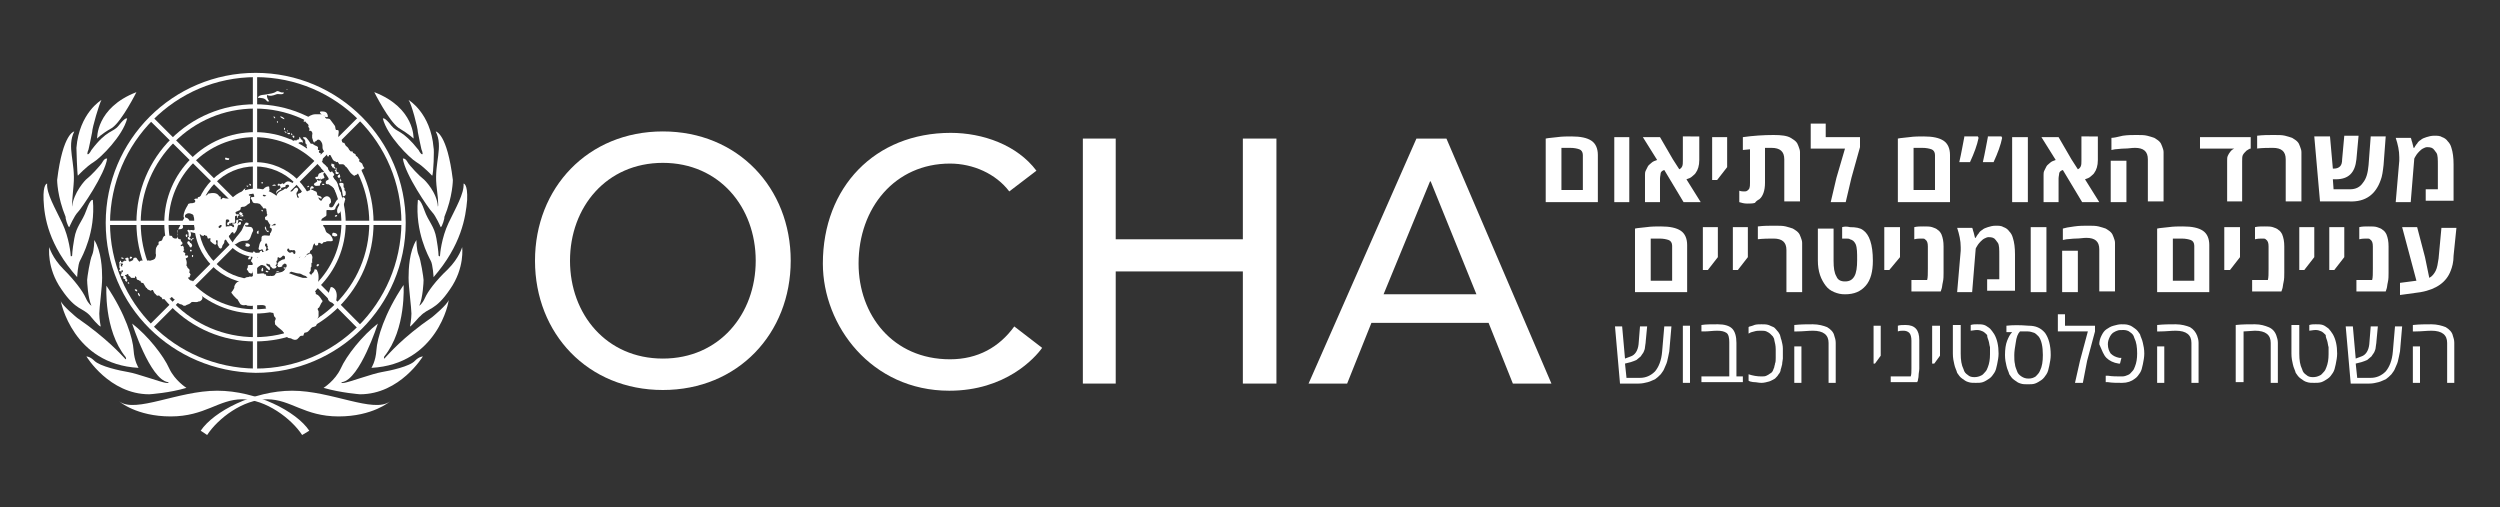 <?xml version="1.0" encoding="utf-8"?>
<!-- Generator: Adobe Illustrator 25.0.1, SVG Export Plug-In . SVG Version: 6.00 Build 0)  -->
<svg version="1.1" id="Layer_1" xmlns="http://www.w3.org/2000/svg" xmlns:xlink="http://www.w3.org/1999/xlink" x="0px" y="0px"
	 viewBox="0 0 350 71" style="enable-background:new 0 0 350 71;" xml:space="preserve">
<rect x="0" y="0" width="350" height="71" fill="#333333" stroke="none"/>
<style type="text/css">
	.st0{fill:#FFFFFF;}
</style>
<g>
	<g>
		<path class="st0" d="M105.8,36.5c0-7.5-5.1-13.7-13-13.7s-13,6.2-13,13.7s5.1,13.7,13,13.7C100.7,50.2,105.8,44,105.8,36.5
			 M74.9,36.5c0-10.2,7.4-18.1,17.9-18.1s17.9,7.9,17.9,18.1s-7.4,18.1-17.9,18.1S74.9,46.7,74.9,36.5"/>
		<path class="st0" d="M141.3,26.8c-1.9-2.5-5.1-3.9-8.3-3.9c-7.7,0-12.8,6.2-12.8,14c0,7.2,4.8,13.4,12.8,13.4c3.9,0,6.9-1.7,9-4.6
			l3.9,3c-1,1.4-5.1,6-13,6c-10.9,0-17.7-9.1-17.7-17.8c0-10.7,7.3-18.3,17.9-18.3c4.5,0,9.3,1.7,12,5.3L141.3,26.8z"/>
		<polygon class="st0" points="151.6,19.4 156.2,19.4 156.2,33.5 174,33.5 174,19.4 178.7,19.4 178.7,53.7 174,53.7 174,38 
			156.2,38 156.2,53.7 151.6,53.7 		"/>
		<path class="st0" d="M206.7,41.2l-6.4-15.8h-0.1l-6.5,15.8H206.7z M198.3,19.4h4.2l14.7,34.3h-5.4l-3.4-8.5H192l-3.4,8.5h-5.4
			L198.3,19.4z"/>
		<path class="st0" d="M31,31.2c0-2.6,2.1-4.8,4.8-4.8c2.6,0,4.7,2.1,4.8,4.8c0,2.6-2.1,4.7-4.8,4.8v-0.3v-0.3
			c2.3,0,4.2-1.9,4.2-4.1c0-2.3-1.9-4.2-4.2-4.2s-4.2,1.9-4.2,4.2s1.9,4.1,4.2,4.1v0.3V36C33.1,35.9,31,33.8,31,31.2"/>
		<path class="st0" d="M27.2,31.2c0-4.7,3.8-8.5,8.5-8.5s8.5,3.8,8.5,8.5s-3.8,8.5-8.5,8.5v-0.3v-0.3c4.4,0,7.9-3.6,7.9-7.9
			c0-4.4-3.6-7.9-7.9-7.9c-4.4,0-7.9,3.6-7.9,7.9c0,4.4,3.6,7.9,7.9,7.9v0.3v0.3C31,39.7,27.2,35.9,27.2,31.2"/>
		<path class="st0" d="M23,31.2c0-7,5.7-12.7,12.7-12.7s12.7,5.7,12.7,12.7s-5.7,12.7-12.7,12.7v-0.3v-0.3c6.7,0,12-5.4,12.1-12
			c0-6.7-5.4-12-12.1-12.1c-6.7,0-12.1,5.4-12.1,12.1s5.4,12,12.1,12v0.3v0.3C28.7,43.8,23,38.2,23,31.2"/>
		<path class="st0" d="M19.1,31.2c0-9.2,7.4-16.6,16.6-16.6S52.3,22,52.3,31.2s-7.4,16.6-16.6,16.6v-0.3v-0.3c8.8,0,16-7.2,16-16
			s-7.2-16-16-16s-16,7.2-16,16s7.2,16,16,16v0.3v0.3C26.5,47.8,19.1,40.3,19.1,31.2"/>
		<path class="st0" d="M14.8,31.2c0-11.6,9.4-21,21-21s21,9.4,21,21s-9.4,21-21,21v-0.3v-0.3c11.2,0,20.3-9.1,20.4-20.4
			c0-11.2-9.1-20.4-20.4-20.4c-11.2,0-20.3,9.1-20.4,20.4c0,11.2,9.1,20.3,20.4,20.4v0.3v0.3C24.1,52,14.8,42.8,14.8,31.2"/>
		<rect x="35.4" y="10.5" class="st0" width="0.6" height="16.2"/>
		<polygon class="st0" points="20.9,16.8 21.3,16.3 32.8,27.8 32.4,28.2 		"/>
		<rect x="15" y="30.9" class="st0" width="16.2" height="0.6"/>
		<polygon class="st0" points="20.9,45.5 32.4,34 32.8,34.5 21.3,46 		"/>
		<rect x="35.4" y="35.5" class="st0" width="0.6" height="16.2"/>
		<polygon class="st0" points="38.7,34.5 39.1,34 50.5,45.5 50.1,46 		"/>
		<rect x="40.2" y="30.9" class="st0" width="16.2" height="0.6"/>
		<rect x="36.5" y="22" transform="matrix(0.707 -0.707 0.707 0.707 -2.654 38.099)" class="st0" width="16.2" height="0.6"/>
		<path class="st0" d="M32.5,32.5c0.2,0,0.2,0.1,0.2,0.2c0,0,0,0,0.1,0c0.3-0.3,0.4-0.6,0.5-1.1l0.1-0.1c0-0.2-0.2-0.2-0.3-0.4
			c-0.1,0.3-0.4,0.1-0.6,0.2v0.1c0.1,0,0.2,0,0.2,0.1c0.1,0.1,0.1,0.2,0,0.3h-0.1c-0.1-0.2-0.3-0.2-0.5-0.2c0.1,0.1-0.1,0.1,0,0.1
			c-0.3-0.1-0.5,0.1-0.8,0.1c-0.1,0-0.2-0.1-0.3-0.1c-0.1,0.1-0.2,0.3-0.3,0.2c-0.1,0-0.1-0.1-0.1-0.2c0.1-0.1,0.3-0.2,0.3-0.3
			c0.1-0.1,0-0.3,0.1-0.4c0.1-0.2,0.2-0.3,0.3-0.3c0.2,0,0.5,0.1,0.6,0c0,0,0.2,0.1,0.2,0.2V31c-0.1,0.1-0.3,0.1-0.3,0.3
			c0,0.1,0,0.2,0.1,0.2c0.1,0.1,0.2-0.1,0.2-0.2c0.1-0.1,0.1,0,0.2,0v-0.1c0.1,0,0.3,0,0.5,0s0.1-0.4,0.1-0.6c0,0,0-0.1,0-0.2v-0.1
			c0.1-0.1,0.3-0.2,0.3,0v0.1c0,0.1,0,0.1,0.1,0.1c0,0,0,0,0-0.1s0-0.2,0.1-0.2c0.1-0.1,0.2,0.1,0.3,0.1s0.2,0,0.3,0s0.1-0.1,0-0.2
			h-0.1c-0.1,0.1-0.2,0.1-0.3,0.1s-0.2-0.1-0.2-0.2c-0.1-0.1-0.2,0.1-0.3,0c-0.1-0.1-0.2-0.2-0.1-0.3c0,0,0.1-0.1,0.2-0.1
			c0.1-0.1,0.3-0.1,0.4-0.2c0.1-0.1,0.1-0.2,0.1-0.3c0-0.1,0.1-0.1,0.1-0.1c0.2-0.1,0.3,0,0.5-0.1s0.3-0.2,0.4-0.3
			c0.1,0,0.1-0.1,0.2-0.1l0.1-0.1c0-0.3,0-0.5,0-0.8c0-0.1,0.1-0.1,0.1-0.2c0,0-0.1,0-0.2,0c-0.1-0.1-0.1-0.2,0-0.2
			c0.1-0.1,0.2,0,0.3-0.1s0-0.4-0.1-0.4c-0.1-0.1-0.3,0.1-0.5,0c0,0.1-0.1,0.1-0.1,0.1c-0.2,0.1-0.2-0.2-0.2-0.3l0,0l0.1-0.1h-0.1
			c-0.2,0.1-0.3,0.3-0.4,0.4v0.1c0,0,0,0.1,0.1,0c0,0.1,0,0.3-0.2,0.3c0,0,0,0,0-0.1c0,0-0.2-0.1-0.2,0s0.2,0.2,0.2,0.3
			c-0.1,0.2-0.3,0.2-0.5,0.3c-0.4,0.2-0.9,0-1.3,0.1c-0.2,0-0.5,0-0.7-0.1c-0.2,0-0.2,0.1-0.3,0.2c0,0,0,0-0.1,0c0-0.1,0-0.2,0-0.3
			c0-0.1-0.1-0.1-0.2-0.1c-0.3-0.6-1-0.5-1.5-0.4c-0.1,0-0.1,0.1-0.2,0.2s-0.3,0-0.4,0.1c-0.1,0-0.1,0.1-0.1,0.1
			c-0.2,0-0.3-0.1-0.5,0c-0.1,0.1-0.2,0.1-0.3,0.1c0,0,0,0.1,0,0.2h-0.1c-0.2,0-0.4,0-0.4,0.2h0.1c0.1,0.2,0,0.4-0.2,0.4
			c-0.2,0.1-0.4,0-0.6,0.1c-0.1,0-0.2,0.1-0.2,0.2c-0.3,0.5-0.6,1-0.6,1.6v0.1l0.1,0.1c-0.3,0.6-0.5,0.9-0.8,1.5
			c-0.1,0.2-0.3,0.8-0.1,1c0.1,0.1-0.1,0.3-0.2,0.4c-0.2,0-0.5,0-0.6-0.3c0-0.1-0.2-0.1-0.4-0.1l0,0h-0.1c-0.2,0-0.3,0-0.5,0
			c-0.3,0.1-0.3,0.4-0.4,0.6c-0.1,0.2-0.4,0.1-0.5,0.3c0,0.1,0,0.2,0,0.3s-0.1,0.1-0.2,0.2c0,0,0,0.1-0.1,0.2
			c-0.1,0.2-0.1,0.5-0.1,0.7c0,0.1,0,0.1,0,0.2c0.1,0.2,0,0.5-0.1,0.7c-0.2,0.2-0.4,0.2-0.7,0.3c-0.1,0-0.2-0.1-0.4,0
			c-0.3,0.1-0.6-0.1-0.9,0c0,0-0.1,0-0.1,0.1c-0.1,0.1-0.2-0.1-0.3-0.2c-0.1-0.1-0.1-0.2-0.2-0.3c-0.2-0.1-0.4,0-0.5,0.2
			c0.1,0,0,0.1,0.1,0.1c-0.2,0-0.3,0.2-0.5,0.2C18,36.7,18,36.4,18,36.2c0-0.1-0.2-0.2-0.3-0.1l-0.1,0.1c0,0-0.1-0.1-0.1,0
			c-0.1,0.1,0.1,0.1,0.2,0.2c0,0,0,0.1-0.1,0.1c-0.1,0.1-0.2-0.1-0.2,0s-0.1,0.1-0.2,0.1c0,0,0,0,0,0.1l0,0c-0.1,0-0.1,0.1-0.2,0
			c-0.1,0,0-0.1-0.1-0.2h-0.1c0,0.1,0,0.2-0.1,0.2c0,0.1,0,0.1,0,0.2c0.1,0,0.2-0.1,0.3,0c0.2-0.1,0.2,0.1,0.2,0.2c0,0,0,0-0.1,0
			c0,0.1,0.1,0.3-0.1,0.2c-0.2-0.1,0-0.3-0.1-0.4c0,0-0.1,0-0.2,0c0.1,0.2-0.1,0.5,0.1,0.7c0.1,0.1-0.2,0.2-0.1,0.3s0.2,0.1,0.3,0.1
			s0-0.1,0-0.1c0-0.1,0.2-0.1,0.2,0c0,0,0,0.1,0,0.2c-0.1,0-0.2,0-0.2,0c0.1,0.1,0,0.2-0.1,0.4c0,0,0,0.1,0.1,0.1
			c0,0.1,0.2,0,0.3,0.1c0,0.1-0.1,0.2,0,0.3c0,0.1,0.1,0,0.2,0.1c0.1,0,0,0.1,0,0.2c0.1,0,0.2,0.1,0.1,0.2c0.1,0,0.1-0.1,0.1-0.1
			c0.2,0,0.1-0.2,0.1-0.3c-0.1,0-0.1-0.1-0.1,0c0-0.1,0-0.2,0-0.3s-0.2-0.1-0.2-0.3c0.1,0,0.2,0,0.3-0.1c0-0.1,0.2,0,0.2,0.1
			c0,0,0,0,0,0.1c0.1,0,0.1,0.1,0.2,0.1c0.1,0.1,0.1,0.2,0.2,0.2c0.2,0,0.3,0,0.5,0c0-0.1,0-0.1,0-0.2c0.1-0.1,0.1,0.1,0.2,0.1
			c0,0.2,0,0.3,0.2,0.4h0.1l0.1,0.1c0.1,0,0.1,0,0.1,0c0.1,0,0.1,0.1,0.1,0.2c0,0,0.1,0,0.1,0.1c0.1,0,0.3,0,0.3,0.1
			c0.1,0.2,0.2,0.3,0.3,0.5c0,0.1,0.2,0.1,0.2,0.2c0,0.1,0.1,0.1,0.1,0.1c0.1,0.1,0.2,0.1,0.4,0.2c0.1,0,0.1-0.1,0.2-0.1h0.1
			c0.1,0.2,0.2,0.5,0.4,0.6c0.1,0.1,0.1,0.2,0.3,0.2c0.1,0,0.2-0.1,0.2,0l0.1,0.1c0.2,0.1,0.3,0.2,0.3,0.3c0,0,0,0.1,0.1,0.1
			s0.3-0.1,0.3,0c0.1,0.1,0.2,0.1,0.3,0.2c0,0,0.1,0.1,0.1,0c0,0,0-0.1,0.1-0.2c0-0.1,0.1-0.1,0.2-0.1s0.1-0.2,0.2-0.2
			c0.2,0,0.2,0.2,0.4,0.3c0,0,0.1,0,0.1,0.1c0.2,0.1,0.1,0.4,0.3,0.4c0.2,0,0.3,0.2,0.5,0.2c0.1,0,0.3,0.1,0.4,0.2c0,0,0.1,0,0.2,0
			s0.2-0.1,0.2-0.1c0.2-0.1,0.4-0.1,0.6-0.3l0.1-0.1c0.3-0.1,0.7,0.1,1-0.1c0.1,0,0.2,0,0.3-0.1c0.2-0.1,0.3-0.4,0.2-0.6
			c-0.1-0.3-0.3-0.7-0.5-1c-0.1-0.1-0.3-0.2-0.4-0.4c0,0-0.1,0-0.2-0.1c0,0.1,0-0.1,0-0.2c0,0-0.1,0-0.2-0.1c0-0.1,0-0.2,0-0.3
			c0,0,0-0.1-0.1-0.1c-0.2,0-0.4-0.1-0.5-0.1s-0.1-0.1-0.2-0.1V39c0.1-0.1,0.2-0.2,0.4-0.2c0-0.1-0.1-0.2,0-0.2
			c0.1-0.1,0.1-0.2,0-0.3c0,0,0-0.1-0.1-0.1c0-0.2,0.1-0.3,0-0.5c-0.1-0.1-0.3-0.2-0.3-0.4l-0.1-0.1c0-0.2,0.1-0.4,0-0.7
			c0-0.1-0.1-0.2-0.1-0.3c0,0,0.1-0.1,0.2-0.1c0.1-0.1,0.2-0.2,0.1-0.3s-0.2,0-0.3,0l-0.1-0.1c0-0.1,0.1-0.2,0-0.3
			c-0.1,0-0.1-0.1-0.2-0.1c-0.1-0.1,0-0.2,0.1-0.3c0,0,0-0.1-0.1-0.1c0-0.1,0.1-0.2,0-0.3c0-0.1-0.1-0.2-0.2-0.2l0,0
			c-0.1,0.1-0.1,0.1-0.2,0v-0.1c0.1-0.1,0.2,0,0.2-0.1c0.1-0.1,0-0.2,0-0.3c-0.2-0.1-0.2-0.3-0.2-0.4c-0.2,0-0.4,0-0.4-0.3
			c0-0.2,0-0.4-0.1-0.6c0-0.2,0-0.3,0.1-0.4l0.1-0.1c0.2,0,0.5,0,0.6-0.2s-0.1-0.4,0-0.5c0.2-0.2,0.6-0.1,0.9-0.2
			c0.1-0.1,0.1-0.2,0-0.3c0-0.1-0.1-0.2-0.2-0.3c-0.1-0.1-0.3-0.1-0.4-0.2c0-0.1,0-0.2,0-0.2c0-0.1,0.1-0.2,0.3-0.3
			c0.3-0.1,0.5,0,0.7,0.1c0.1,0,0.1,0.1,0.2,0.2v0.1c0.1,0.3,0.2,0.6,0.1,0.9c0,0.1-0.2,0.1-0.1,0.3c0.1-0.1,0.1,0,0.1,0.1
			c0.1,0.2,0.2,0.5,0,0.6s-0.2,0-0.4,0c-0.1,0-0.2,0-0.2,0.1s0.1,0.2,0.1,0.2c0.5,0.1,0.8,0.2,1.3,0.3c0.1,0,0.2,0.2,0.3,0.2
			c0.1,0,0.2,0.1,0.3-0.1h0.1c0,0.1,0.1,0.1,0.2,0.1c0.2,0.1,0.1,0.5,0.3,0.4c0.1-0.1,0.2,0,0.3,0c-0.1,0.2-0.1,0.4,0.1,0.5
			c0.1,0.1,0.2,0.2,0.4,0.3c0.1,0.1,0.2,0.1,0.3-0.1c0-0.2-0.2-0.4,0.1-0.5c0.2,0.3-0.1,0.6,0.2,0.9c0,0,0,0,0,0.1
			c0.1,0.1,0.2,0.2,0.3,0.2c0.1,0,0.1-0.1,0.2-0.2v-0.1c0-0.1,0.1-0.2,0.1-0.2c0-0.1,0.2-0.2,0.2-0.4v-0.1c0-0.2,0.2-0.3,0.4-0.3
			c0.1,0,0,0,0.1-0.1c0.1-0.1,0.1-0.2,0.1-0.3c0.1-0.1,0.1-0.2,0.2-0.2c0-0.1,0.1-0.1,0.1-0.2C32.5,32.5,32.5,32.5,32.5,32.5"/>
		<path class="st0" d="M26.5,32.2c-0.1-0.1-0.1,0-0.2,0c-0.1,0.1-0.1,0.1,0,0.2c0,0.1,0.1,0.1,0.1,0.2c0,0.1,0,0.3,0,0.4
			c0,0.1,0.2,0.3,0.2,0.2c0.1-0.1,0.2-0.4,0.1-0.6C26.7,32.5,26.7,32.3,26.5,32.2"/>
		<path class="st0" d="M26.3,33.4c0,0.1,0,0.1,0.1,0.1c0,0.1,0.2,0.1,0.3,0c0,0,0-0.1-0.1-0.2c-0.1-0.1-0.1-0.1-0.2-0.1
			c0,0-0.1-0.1-0.1,0C26.3,33.3,26.3,33.4,26.3,33.4"/>
		<path class="st0" d="M26.6,34c0-0.2-0.2-0.3-0.3-0.2c-0.2,0.2,0,0.4,0.2,0.6c0,0,0,0.1,0.1,0.2c0.1,0.1,0.2,0,0.2,0
			c0-0.1,0.1-0.1,0.1-0.2C26.9,34.3,26.8,34,26.6,34"/>
		<path class="st0" d="M26.2,32.8C26.2,32.8,26.1,32.8,26.2,32.8c-0.2,0-0.2,0.1-0.2,0.1c0,0.1,0,0.2,0.1,0.3c0,0,0.1,0,0.1-0.1
			C26.3,33,26.2,33,26.2,32.8"/>
		<path class="st0" d="M26.8,33.7c0,0,0.1-0.1,0.1-0.2c0.1,0,0.1,0,0.2-0.1v-0.1c-0.1,0-0.2,0.1-0.3,0.2
			C26.6,33.5,26.7,33.7,26.8,33.7"/>
		<path class="st0" d="M26.6,35c0,0.1,0,0.2,0.1,0.2h0.1c0-0.1,0.1-0.1,0-0.2l0,0C26.7,34.9,26.7,35,26.6,35"/>
		<path class="st0" d="M27,36c0-0.1,0.1-0.2,0-0.3h-0.1C26.8,35.9,26.9,36,27,36"/>
		<path class="st0" d="M17.9,39.5v0.2h0.2C18.1,39.7,18.1,39.5,17.9,39.5"/>
		<path class="st0" d="M18.9,40.5c-0.1,0.1,0.1,0.3,0.3,0.3c0-0.1,0-0.2,0-0.2C19.1,40.5,18.9,40.5,18.9,40.5"/>
		<path class="st0" d="M19.3,41c0,0.3,0.1,0.4,0.3,0.5C19.6,41.3,19.5,41,19.3,41"/>
		<path class="st0" d="M33.7,33.8c0.2-0.1,0.5-0.1,0.8-0.1c0.6,0,0.6-0.8,0.9-1.3c0.1-0.1,0-0.4-0.1-0.5c-0.2-0.3-0.9,0-1-0.3
			c-0.1-0.2,0.4,0.1,0.5-0.2c0-0.1,0-0.2-0.1-0.2s-0.3-0.1-0.3,0c-0.3,0.3-0.4,0.8-0.6,1.1c-0.4,0.6-1,1.1-1.3,1.8
			c-0.1,0.1,0,0.2,0.1,0.2C33,34.3,33.3,33.9,33.7,33.8"/>
		<path class="st0" d="M36.2,32.3c-0.1,0-0.2,0.1-0.2,0.1c0,0.1-0.1,0.2,0,0.3h0.2c0.1-0.1,0-0.2-0.1-0.2
			C36.2,32.4,36.3,32.4,36.2,32.3"/>
		<path class="st0" d="M34.3,34.4c0.2,0.2,0.7,0.2,0.7-0.1c-0.1-0.2-0.4-0.3-0.6-0.2C34.2,34,34.6,34.3,34.3,34.4"/>
		<path class="st0" d="M35,36.3c0.2-0.1,0.1-0.3,0.1-0.5c-0.2,0.1-0.3,0.2-0.4,0.5C34.8,36.3,34.9,36.3,35,36.3"/>
		<path class="st0" d="M37.6,32.5v-0.2c0,0-0.1,0-0.2,0c-0.1,0-0.1-0.1-0.1-0.2s-0.1-0.2-0.1-0.4c-0.2,0.1-0.1,0.2-0.1,0.3
			C37.2,32.2,37.3,32.5,37.6,32.5"/>
		<path class="st0" d="M34.2,30.7C34.1,30.7,34,30.7,34.2,30.7c-0.1,0.1,0,0.1,0.1,0.1C34.2,30.8,34.2,30.7,34.2,30.7"/>
		<path class="st0" d="M17.3,36.2c0-0.1,0-0.1-0.1-0.1c-0.1-0.1-0.1,0-0.2-0.1c0,0.1,0,0.1,0,0.2C17.1,36.2,17.3,36.3,17.3,36.2"/>
		<path class="st0" d="M18.3,36.2c0.1,0,0.2-0.1,0.2-0.2l0,0c-0.2-0.1-0.4-0.1-0.3,0.1C18.1,36.2,18.2,36.3,18.3,36.2"/>
		<path class="st0" d="M34.6,26.2c0-0.1,0.2-0.1,0.2-0.2c0,0-0.1,0-0.2,0C34.5,25.9,34.5,26,34.6,26.2
			C34.5,26.1,34.5,26.1,34.6,26.2C34.5,26.2,34.6,26.2,34.6,26.2"/>
		<path class="st0" d="M35.1,26c0,0,0.1-0.1,0-0.2s-0.2-0.1-0.2,0S35,26,35.1,26"/>
		<path class="st0" d="M33.5,29.8c-0.1,0.2,0.2,0.4,0.4,0.3c0.1-0.1,0.1-0.3-0.1-0.3C33.8,29.6,33.6,29.7,33.5,29.8"/>
		<path class="st0" d="M33.9,30.9c0.1-0.1,0-0.1-0.1-0.2s-0.2,0-0.3,0c0,0,0,0-0.1,0c0,0.1,0,0.1,0.1,0.1
			C33.7,30.8,33.8,30.9,33.9,30.9"/>
		<path class="st0" d="M33.4,31.2c-0.1,0.1-0.1,0.2,0,0.3c0.1,0,0.2,0,0.3-0.1c0-0.1,0.1-0.2,0-0.3C33.6,31,33.5,31.1,33.4,31.2"/>
		<path class="st0" d="M33.1,30.8c0,0.2-0.1,0.3,0,0.4c0,0.1,0.1,0.1,0.2,0c0-0.1,0-0.2,0.1-0.3c0,0-0.1-0.1-0.1,0v-0.1
			C33.3,30.7,33.2,30.8,33.1,30.8"/>
		<path class="st0" d="M35.1,38.7L35.1,38.7L35.1,38.7L35.1,38.7z"/>
		<path class="st0" d="M44.1,40.8L44.1,40.8L44.1,40.8L44.1,40.8"/>
		<path class="st0" d="M35.8,35.4C35.8,35.4,35.8,35.3,35.8,35.4c-0.1-0.1-0.2-0.1-0.2-0.2c-0.1-0.1-0.1,0.1-0.2,0.1c0,0,0,0,0,0.1
			c0.1,0.1,0,0.2-0.1,0.3c0,0.1,0.1,0.1,0.1,0.2c0,0.1-0.1,0.2-0.1,0.3c0,0-0.1,0.1-0.1,0.2c0,0-0.1,0.1,0,0.2
			c0.1,0.1,0.3-0.1,0.4-0.1c0.1,0,0.1,0,0.2-0.1c0.1-0.1,0.2-0.1,0.2-0.2l-0.2-0.1c0.1-0.2,0-0.3,0-0.5
			C35.7,35.5,35.8,35.4,35.8,35.4"/>
		<path class="st0" d="M36.7,38L36.7,38c0.2-0.1,0.2-0.2,0.1-0.3c0-0.1-0.2-0.1-0.2,0C36.6,37.9,36.6,38,36.7,38"/>
		<path class="st0" d="M36.8,37.7c0.1,0,0-0.1,0-0.2h-0.1C36.6,37.5,36.7,37.7,36.8,37.7"/>
		<path class="st0" d="M37.6,38L37.6,38c-0.1,0-0.2-0.1-0.3-0.1h-0.1c0,0.1,0,0.2,0.1,0.2S37.5,38.2,37.6,38"/>
		<path class="st0" d="M39.1,38L39.1,38c-0.1-0.1-0.2,0-0.4,0c0,0.1,0,0.1,0,0.1h-0.1C38.7,38.2,39,38,39.1,38"/>
		<path class="st0" d="M39.7,37.5c0.1,0.2,0.3,0.1,0.3,0S39.8,37.4,39.7,37.5C39.8,37.5,39.8,37.5,39.7,37.5
			C39.8,37.4,39.6,37.4,39.7,37.5"/>
		<path class="st0" d="M46.5,32.9c-0.1,0.1,0.2,0.1,0.3,0.2c0.1,0,0.3,0,0.4-0.1c0.1-0.2-0.2-0.4-0.4-0.4
			C46.5,32.5,46.5,32.8,46.5,32.9"/>
		<path class="st0" d="M46.5,40.2c-0.1,0-0.2,0-0.2,0c-0.2,0.7-0.8,1.7,0,2.1c0.3,0.2,0.8-0.2,0.8-0.4
			C47.2,41.4,47.2,40.5,46.5,40.2"/>
		<path class="st0" d="M44.4,37c-0.1,0.1-0.1,0.3,0,0.3s0.1-0.1,0.2-0.1c0.1-0.1,0.1-0.2,0-0.2C44.5,37,44.4,37,44.4,37"/>
		<path class="st0" d="M44.9,44.3c-0.1,0.1-0.1,0.3,0.1,0.3c0-0.1,0.2-0.2,0.1-0.3C44.9,44.3,44.9,44.3,44.9,44.3"/>
		<path class="st0" d="M48.1,27.6c-0.1,0-0.1,0-0.2,0.1c0,0.1,0,0.2,0,0.3c-0.2,0.6-1,1.2-0.6,1.9h0.1c0.2-0.1,0.3-0.3,0.4-0.5
			c0.2-0.4,0.4-0.9,0.5-1.4C48.4,27.9,48.3,27.7,48.1,27.6"/>
		<path class="st0" d="M46.9,30.2c-0.1,0.1,0.1,0.2,0.2,0.1c0.1,0,0.1-0.2,0.1-0.2C47.1,30.1,47,30.1,46.9,30.2"/>
		<path class="st0" d="M39.7,25.8c-0.1-0.3-0.3,0-0.5,0c-0.1,0-0.1-0.1-0.1-0.1c-0.1,0-0.1,0-0.2,0.1c-0.1,0.1,0,0.2,0.1,0.2
			s0.1-0.1,0.2,0c0.1,0.1,0,0.4,0.2,0.3c0.1,0,0.2-0.1,0.4-0.1s0.2-0.2,0.2-0.3c0.2,0,0.3-0.1,0.4,0c0,0,0.1,0.1,0.1,0.2
			s0.2,0.1,0.3,0.1s0.3,0,0.4-0.1c0.1-0.1,0.1-0.3,0-0.4c-0.1,0-0.2,0-0.2,0c-0.1-0.1-0.2-0.2-0.3-0.2
			C40.2,25.2,39.9,25.6,39.7,25.8"/>
		<path class="st0" d="M40.9,26.1L40.9,26.1L40.9,26.1L40.9,26.1z"/>
		<path class="st0" d="M38.2,26c0.1,0,0.3,0,0.4,0l0,0c0-0.2-0.2-0.2-0.4-0.1l0,0c-0.1,0-0.1,0-0.1,0L38.2,26"/>
		<path class="st0" d="M38.8,26.9c0.2-0.2,0.4-0.3,0.6-0.4v-0.1c0,0,0,0,0,0.1c0-0.1-0.1-0.2-0.2-0.2c0,0.1-0.1,0.2-0.2,0.2
			c-0.1,0.1-0.3,0.2-0.3,0.3c0,0.1-0.1,0.3,0,0.3C38.7,27.1,38.7,27,38.8,26.9"/>
		<path class="st0" d="M36.6,25.5c0,0.1,0,0.2,0.1,0.2s0.1-0.1,0.1-0.2C36.7,25.5,36.6,25.5,36.6,25.5"/>
		<path class="st0" d="M31.5,22.3c0.2,0.1,0.4,0.1,0.5,0.1c0,0,0.1-0.1,0.1-0.2c-0.1-0.1-0.3,0-0.3-0.1h-0.1
			C31.6,22,31.5,22.1,31.5,22.3C31.4,22.3,31.5,22.3,31.5,22.3"/>
		<path class="st0" d="M44.5,24.7c-0.1,0.1-0.2,0-0.3,0.1c-0.1,0-0.1,0.1,0,0.2c0.1,0.2,0.2,0.1,0.4,0c0,0.1,0,0,0.1,0.1
			c0.1,0,0.1-0.1,0.2-0.1v0.1c-0.1,0.1-0.1,0.2-0.2,0.2c-0.1,0-0.2,0-0.2-0.1h-0.1l0,0c0,0.1,0,0.2,0,0.2c-0.2,0.2-0.6,0.3-0.4,0.5
			c0.1,0.2,0.4,0.1,0.7,0.1c0,0,0.1,0,0.1-0.1c0-0.2,0.1-0.3,0.2-0.4c0.1-0.1,0-0.1-0.1-0.2c-0.1,0,0-0.2,0.1-0.2s0.1-0.1,0.2-0.1
			l0,0c0.1,0,0.3-0.1,0.2-0.2c0-0.2-0.2-0.3-0.1-0.5c0-0.1,0.1-0.1,0.2-0.2c0,0,0.1-0.1,0-0.1c0,0,0,0-0.1,0c0,0.1-0.1,0-0.1,0.1
			c-0.2,0-0.3,0-0.4,0.1C44.5,24.3,44.6,24.5,44.5,24.7"/>
		<path class="st0" d="M43,26.1c0,0.2,0.2,0.1,0.3,0c-0.1,0,0-0.1-0.1-0.1C43.1,26.1,43.1,26.1,43,26.1"/>
		<path class="st0" d="M45.1,25.8c-0.1,0.1,0.2,0.1,0.3,0.1l0,0c0,0,0,0,0-0.1C45.3,25.7,45.1,25.7,45.1,25.8"/>
		<path class="st0" d="M45.5,25.1L45.5,25.1c0,0,0,0.2,0.1,0.1C45.6,25.2,45.5,25.2,45.5,25.1C45.5,25.1,45.6,25.1,45.5,25.1"/>
		<path class="st0" d="M42.4,19.3c0.1,0.1,0.2,0.2,0.3,0.3c0.1,0.2,0,0.4,0.1,0.5c0,0.1,0.1,0.1,0.1,0.1c0.1,0.1,0,0.2,0,0.3
			C43,20.6,43,20.8,43,21c0.1,0,0.1,0.1,0.2,0.1c0,0.1,0.1,0.2,0.1,0.3c0,0.1,0.2,0.1,0.3,0.2c0.1,0.2,0.3,0.4,0.5,0.5
			c0.1,0,0.2,0,0.2,0.1v0.1c0.3,0,0.7,0.2,0.5,0.5c0.1-0.1,0.2-0.1,0.3-0.2c0.1-0.2,0.1-0.4,0-0.6c-0.1-0.1-0.2-0.2-0.2-0.3
			c0-0.1,0-0.2,0-0.2c0-0.1-0.2-0.1-0.2-0.1c-0.1-0.1-0.1-0.4,0.2-0.4V21c-0.1,0-0.2,0-0.3,0s-0.1-0.1-0.1-0.1
			c0-0.2,0.1-0.3-0.1-0.4c-0.1-0.1-0.3-0.1-0.4-0.2c-0.1-0.1-0.2-0.1-0.3-0.2c-0.1,0-0.2,0.1-0.2,0c-0.2-0.3-0.4-0.6-0.6-0.8
			c-0.1-0.1-0.2-0.1-0.4-0.1L42.4,19.3c0.1,0,0.1,0,0.2,0C42.4,19.2,42.4,19.3,42.4,19.3"/>
		<path class="st0" d="M41.1,19.8c-0.1,0.1-0.1,0.3,0,0.4s0.3,0,0.5,0c0.1,0,0.2-0.1,0.2-0.2c0.1-0.1,0.3-0.1,0.5-0.1
			c0,0.1,0.1,0.1,0.1,0.1c0-0.1,0-0.3-0.1-0.4c-0.2-0.1-0.2-0.2-0.3-0.4c0-0.1-0.1,0-0.1,0.1c0,0.3-0.2,0.2-0.4,0.3v0.1
			c0,0,0,0-0.1,0c0,0-0.1-0.1,0-0.1c-0.1,0-0.2,0-0.2,0.1C41.2,19.7,41.1,19.7,41.1,19.8"/>
		<path class="st0" d="M37.7,14.2c-0.2-0.3-0.4-0.6-0.3-0.9c0.4,0.2,0.8,0.1,1.3-0.1c0.3-0.1,0.7,0.1,1-0.1c0,0,0-0.1,0-0.2
			c-0.4,0.2-0.7-0.3-1-0.1c-0.4,0.3-0.9,0.3-1.3,0.4c-0.3,0.1-1.2,0-1.3,0.5c0.5,0,1,0,1.3,0.5C37.4,14.2,37.6,14.2,37.7,14.2"/>
		<path class="st0" d="M39.2,16.3c0.1,0.2,0.4,0.3,0.6,0.4c0-0.1,0-0.2-0.1-0.2C39.5,16.3,39.3,16.3,39.2,16.3"/>
		<path class="st0" d="M38.8,17c-0.1,0,0,0.2,0.1,0.2C38.9,17.1,39,16.9,38.8,17"/>
		<path class="st0" d="M38.5,16.6L38.5,16.6C38.6,16.6,38.6,16.6,38.5,16.6c0.1-0.2-0.1-0.3-0.2-0.3v0.1
			C38.4,16.5,38.4,16.5,38.5,16.6"/>
		<path class="st0" d="M39.8,18.2C39.8,18.2,39.8,18.3,39.8,18.2c0.1,0,0.1-0.1,0.1-0.1l0,0c0-0.1,0-0.1,0-0.2h-0.1
			C39.7,18,39.8,18.1,39.8,18.2"/>
		<path class="st0" d="M40.2,18.2c0,0.1,0,0.1,0,0.2h0.1C40.3,18.4,40.3,18.3,40.2,18.2C40.3,18.2,40.2,18.3,40.2,18.2"/>
		<path class="st0" d="M40,18.6c0,0.1,0.1,0,0.1-0.1l0,0l0,0l0,0c-0.1-0.1-0.2-0.1-0.3-0.1C39.8,18.5,40,18.5,40,18.6"/>
		<path class="st0" d="M40.2,18.6C40.3,18.7,40.1,18.7,40.2,18.6c0.1,0.2,0.2,0.2,0.3,0.2s0.1-0.1,0.1-0.2
			C40.5,18.6,40.4,18.6,40.2,18.6L40.2,18.6z"/>
		<path class="st0" d="M40.9,18.9c0.1,0,0-0.1,0-0.1c0-0.1-0.1-0.2-0.1-0.1C40.7,18.7,40.7,18.9,40.9,18.9
			C40.8,18.9,40.8,19,40.9,18.9"/>
		<path class="st0" d="M41.1,19.3c0,0,0.1,0,0.1-0.1V19l0,0V19c0,0-0.1,0.1-0.1,0l0,0c0,0-0.1-0.1-0.1,0
			C40.9,19,40.9,19.1,41.1,19.3C41,19.2,41,19.3,41.1,19.3"/>
		<path class="st0" d="M40.7,19.7C40.7,19.7,40.8,19.6,40.7,19.7c0.1-0.1,0.1-0.2,0.1-0.2s0,0-0.1,0c0,0,0,0.1-0.1,0.1
			C40.6,19.6,40.6,19.6,40.7,19.7"/>
		<path class="st0" d="M40.3,12.6C40.3,12.6,40.3,12.5,40.3,12.6C40.3,12.5,40.3,12.5,40.3,12.6c-0.1-0.1-0.2-0.1-0.2-0.1
			C40.1,12.6,40.2,12.6,40.3,12.6"/>
		<path class="st0" d="M45.1,16.1c0.1,0.1,0.2,0,0.3,0.1s0.1,0.2,0.3,0.2c0.1,0,0.2,0,0.2-0.1c0-0.2-0.1-0.5-0.3-0.6
			s-0.4-0.1-0.7-0.1c-0.1,0-0.1,0.2-0.1,0.2C44.9,15.9,45,16,45.1,16.1"/>
		<path class="st0" d="M51,23.5c-0.2-0.2-0.2-0.4-0.3-0.6c-0.1-0.1-0.3-0.2-0.4-0.3c-0.1-0.1,0.1-0.2,0-0.3c-0.1,0-0.1-0.1-0.1-0.1
			c-0.1-0.2-0.2-0.3-0.4-0.4c0.1-0.2-0.2-0.3-0.4-0.4v-0.1c0-0.1-0.1-0.1-0.2-0.1h-0.1c-0.1-0.1-0.3-0.3-0.3-0.4
			c-0.1-0.2-0.3-0.3-0.4-0.4c-0.1-0.2-0.2-0.4-0.2-0.4c-0.1,0-0.3,0-0.3-0.1c0-0.3-0.2-0.4-0.4-0.6c-0.3-0.2,0-0.6-0.1-1
			c0-0.1-0.2-0.1-0.3-0.1c0,0-0.1,0-0.1-0.1c-0.1-0.2,0-0.4-0.2-0.6c-0.2-0.3-0.4-0.5-0.6-0.8c-0.1-0.1-0.3-0.1-0.5-0.1
			c0,0-0.1,0-0.1-0.1c-0.1,0-0.1-0.1-0.1-0.2c-0.1-0.2-0.3-0.2-0.4-0.3c-0.4,0-0.7,0-1,0c-0.2,0-0.5,0.1-0.7,0.2
			c-0.2,0.2-0.5,0.2-0.7,0.3c-0.1,0,0,0.2,0,0.2c-0.1,0.1-0.2,0.2-0.2,0.3c0,0-0.1,0,0,0c0.1,0.1,0.2,0,0.2,0c0.1,0,0.1,0.1,0.2,0.2
			c0.1,0.1,0.3,0.2,0.3,0.4c0,0.1-0.1,0.2,0,0.2c0.2,0.2,0.1,0.3,0.1,0.5c0,0.1,0.2,0,0.2,0c0.2,0.1,0.3,0.4,0.2,0.6
			c0,0.1,0,0.3,0,0.4c0.1,0.2,0.1,0.5,0.3,0.7c0-0.1,0.1-0.2,0.1-0.2c0.2,0,0.2-0.1,0.3-0.2c0.3-0.2,0.6,0.2,0.7,0.5
			c0.1,0.3,0,0.6,0.1,0.8c0.1,0.2,0.2,0.4,0.5,0.6c0.1,0,0.1,0.2,0.1,0.3c0,0.1,0.1,0.1,0.2,0.1c0.1,0,0-0.2,0.1-0.2s0.2,0,0.2,0.1
			c0.2,0.3,0.3,0.8,0.7,0.8c0,0.1,0,0.1,0.1,0.1s0.2-0.1,0.2,0c0.1,0.1,0.1,0.2,0.2,0.3c0.2,0,0.3,0,0.5,0c0.1,0,0.2,0.1,0.3,0.2
			c0,0.1,0.1,0.1,0.2,0.2c0.3,0.3,0.4,0.7,0.8,1c0.1,0.1,0.2,0.2,0.4,0.2c0,0,0-0.1,0.1-0.1s0.2-0.1,0.3-0.2s0.3-0.3,0.5-0.4v-0.1
			C50.7,23.7,50.9,23.7,51,23.5C51.1,23.7,51.1,23.5,51,23.5"/>
		<path class="st0" d="M45.3,22.8C45.3,22.8,45.4,22.8,45.3,22.8c0.1,0,0.2,0,0.2,0H45.3z"/>
		<path class="st0" d="M45,23.6c0.1,0.1,0.2,0.1,0.3,0.2s0.2,0.2,0.2,0.3c0.2,0.1,0.1-0.2,0.2-0.3c0,0,0.1,0,0.2,0
			c0.1-0.2,0-0.4-0.2-0.5c-0.1-0.1-0.2-0.3-0.4-0.3c-0.1,0-0.2,0-0.2,0.1C45,23.2,45.1,23.4,45,23.6C45.1,23.4,45,23.5,45,23.6"/>
		<path class="st0" d="M46.1,24.3c-0.1,0.3,0,0.6-0.1,0.8c0,0.1-0.2,0.1-0.3,0.2s-0.1,0.2-0.1,0.3c0,0.2,0.2,0.2,0.4,0.2
			c0.3,0.2,0.7,0.4,0.9,0.8c0.1,0.1,0.1,0.3,0.2,0.4c0.1,0.1,0.3,0.1,0.3,0.3c0,0.1,0.1,0.1,0.2,0.1c0.2-0.1,0.2-0.4,0-0.6
			c-0.1-0.1-0.2-0.2-0.2-0.3c0-0.4-0.1-0.8-0.3-1.1c-0.1-0.2-0.4-0.3-0.5-0.5c0,0-0.1-0.1,0-0.1c0-0.1,0.1-0.2,0.2-0.3
			c0-0.2-0.2-0.3-0.3-0.5h-0.1h0.1C46.4,24,46.2,24.1,46.1,24.3"/>
		<path class="st0" d="M48.1,26.2c0-0.1,0-0.2,0-0.4c0-0.2-0.2-0.2-0.4-0.2c-0.1,0-0.2,0-0.2,0.1s0,0.2,0.1,0.3
			c0.3,0.4,0.3,0.9,0.4,1.4c0,0.2,0.4,0,0.4-0.2c0-0.1,0-0.2,0-0.3c0-0.1-0.1-0.2-0.2-0.3C48.3,26.4,48.2,26.3,48.1,26.2"/>
		<path class="st0" d="M47.6,25c-0.1,0.1,0.1,0.2,0,0.4h0.1c0.1,0,0.1-0.1,0.1-0.1C47.7,25.2,47.7,25.1,47.6,25
			C47.7,25,47.7,24.9,47.6,25"/>
		<path class="st0" d="M47.6,24.6c0-0.1,0-0.2-0.1-0.2c0,0.1-0.2,0.1-0.2,0.2c-0.1,0.1,0,0.2,0.1,0.3l0,0
			C47.6,24.9,47.7,24.8,47.6,24.6C47.6,24.5,47.6,24.6,47.6,24.6"/>
		<path class="st0" d="M46.9,23.9c0.2,0.1,0,0.3,0.1,0.4s0.3,0.1,0.4,0c0.1-0.1,0-0.2-0.2-0.2c-0.1,0-0.1-0.1,0-0.2h-0.1
			c-0.1-0.1,0.1-0.2,0-0.3v-0.1c-0.1,0-0.1,0-0.1,0.1s0,0.1,0,0.2C46.9,23.8,46.8,23.8,46.9,23.9"/>
		<path class="st0" d="M46.8,23c-0.1,0-0.2,0-0.3-0.1h-0.1c0,0,0,0,0,0.1s-0.1,0.1,0,0.2s0.1,0.1,0.1,0.2s0.2,0,0.2,0.1
			s0.1,0.1,0.2,0.1c0.1,0,0-0.2,0-0.2s0-0.1-0.1,0C46.8,23.1,46.8,23,46.8,23"/>
		<path class="st0" d="M36.7,29.6L36.7,29.6c0.1,0,0.1-0.1,0.1-0.1s0-0.1-0.1-0.1c0-0.1-0.1,0-0.1,0.1l0,0
			C36.6,29.5,36.6,29.5,36.7,29.6"/>
		<path class="st0" d="M41.3,35.5L41.3,35.5c-0.1,0.1-0.2,0.1-0.2,0s-0.1-0.2-0.2-0.2c-0.1,0-0.2,0-0.2,0.1c-0.1-0.1-0.2,0-0.3,0
			c0-0.1-0.1-0.1-0.2-0.2c0-0.2,0-0.3,0.1-0.4c0.1,0,0.2,0,0.2,0.1l0,0V35c0.1,0.1,0.2,0,0.3,0c0.1,0.1,0.3,0,0.4,0V35
			C41.4,35.2,41.4,35.3,41.3,35.5C41.4,35.4,41.4,35.5,41.3,35.5 M47.8,27.8c-0.2-0.1-0.4,0-0.5,0.1c-0.3,0.2-0.4,0.6-0.6,0.9
			c-0.1,0.2-0.3,0.3-0.5,0.2c0,0-0.1,0-0.1-0.1s0-0.2,0-0.3c0.1-0.1,0.1-0.1,0.2-0.2c0.1-0.2,0-0.3,0-0.5c-0.1-0.3-0.4-0.5-0.7-0.4
			s-0.5,0.4-0.6,0.6h-0.1c-0.1-0.1-0.3-0.2-0.3-0.4c0,0,0,0,0-0.1c0.1,0.1,0.2,0.2,0.4,0.2c0.1-0.1,0-0.2-0.1-0.3
			c-0.1,0-0.2-0.1-0.3-0.1s-0.2-0.1-0.2-0.2c0-0.2-0.1-0.4-0.2-0.4c-0.2-0.1-0.3-0.1-0.4-0.2c-0.1,0-0.2,0-0.2,0v-0.2
			c0.2,0,0.4,0,0.3-0.2c-0.1-0.1-0.2-0.2-0.3-0.1c0,0-0.1,0-0.1,0.1c0,0,0,0.1-0.1,0.1c0,0.1,0.1,0.2,0,0.3
			c-0.1,0.1-0.3,0.1-0.4,0.2h-0.1c-0.1,0-0.3-0.2-0.4-0.1c-0.3,0.1-0.3,0.2-0.4,0.3c-0.1,0-0.2,0.1-0.3,0.1c-0.2,0.1-0.1,0.3,0,0.4
			c0,0.1,0,0.1,0,0.2c-0.1,0.1-0.1-0.1-0.2-0.1c0-0.2-0.1-0.3-0.1-0.5s0.2-0.3,0.2-0.4s0.1-0.2,0-0.3c-0.1-0.1-0.2-0.2-0.3-0.1
			c-0.3,0.1-0.4,0.6-0.7,0.5c-0.2-0.1-0.3-0.2-0.5-0.3c-0.1-0.1-0.2-0.1-0.3-0.1c-0.2,0.2-0.5,0.3-0.7,0.4s-0.4,0.3-0.5,0.6
			c-0.1,0.3-0.6,0.4-0.8,0.1c-0.1-0.2-0.3-0.3-0.4-0.3c-0.2,0-0.2,0.2-0.4,0.3c-0.1,0-0.2,0-0.3-0.1v-0.1c0.2-0.2,0.5-0.4,0.8-0.5
			c0.1-0.1,0.2-0.2,0.1-0.4v-0.1c0-0.1,0-0.2-0.1-0.2c-0.4,0-0.7,0.3-0.9,0.6c0,0,0,0.1-0.1,0.1c-0.2,0-0.5,0.1-0.7,0l-0.1-0.3
			c-0.1,0.1-0.2,0.2-0.2,0.3c0,0.1-0.1,0.1-0.1,0.1c-0.1,0.2,0.1,0.4,0.1,0.6c0,0.1-0.3,0.1-0.4,0.1c-0.1,0-0.1,0.1-0.1,0.2
			s0.1,0.1,0.1,0.1c0.1,0.1,0.1,0.4,0.3,0.5s0.5,0,0.7,0.1c0.2,0,0.3,0.2,0.4,0.3c0,0.1,0.2,0.1,0.2,0.3l0.1,0.1
			c0.1,0,0.2-0.1,0.3,0c0.1,0,0.1,0.2,0.1,0.3c0.1,0.2,0,0.4,0.1,0.5s-0.1,0.2-0.1,0.3c0,0-0.1,0-0.2,0.1c0,0.2,0,0.3,0.1,0.4
			s0.1,0,0.2,0c0.1,0.2,0.2,0.3,0.3,0.5c0,0.1,0.1,0.1,0.2,0.2c-0.1,0-0.1,0.1-0.1,0.1c0,0.1,0.2,0.1,0.2,0c0.1-0.1,0.2-0.1,0.3-0.2
			s0.1,0,0.2-0.1c0.1,0.1,0.1,0.2,0.1,0.2c-0.1,0.1-0.4,0-0.5,0.1c-0.1,0-0.2,0-0.3,0.1s0,0.2,0.1,0.2c0.3,0.1,0.1,0.6-0.1,0.8
			c0,0.1,0,0.1,0,0.2L37.7,33c-0.3,0-0.6-0.1-0.9,0c-0.1,0-0.2,0.2-0.2,0.3h0.1c-0.1,0-0.1,0.1-0.1,0.2c0,0.1,0,0.2,0,0.2
			c-0.3,0.3-0.3,0.7-0.4,1.1c0,0.1,0.1,0.2,0.2,0.2c0.1,0,0.2-0.1,0.3-0.1s0.1,0.2,0.2,0.3c0.1,0.1,0.3,0.1,0.3,0s0-0.3,0.1-0.4
			c0-0.2-0.1-0.3-0.2-0.4c0-0.1,0-0.3,0.1-0.3c0.1-0.1,0.1,0,0.2,0.1c0,0.1,0,0.2,0.1,0.3c0,0.1-0.1,0.2,0,0.3s0.1,0.2,0.1,0.2
			L37.5,35c0,0.1,0,0.3-0.1,0.3c-0.1,0.1-0.1,0.2-0.2,0.2c-0.3,0-0.6-0.1-0.5-0.4c-0.1,0-0.2,0-0.3,0.1s0,0.3-0.1,0.4
			c-0.1,0.1-0.2,0.2-0.3,0.4c0,0,0.1,0,0,0.1c-0.1,0.2-0.3,0.2-0.5,0.3l0,0c-0.1,0.1-0.3,0-0.3,0.1c-0.1,0.1,0.1,0.2,0.2,0.4
			c0,0.1,0,0.2-0.1,0.2c-0.2,0-0.3,0-0.5,0c0,0.1-0.1,0-0.1,0.1c0,0.2,0,0.3-0.1,0.4c-0.1,0.1,0,0.2,0.1,0.3s0.1,0.3,0.2,0.3
			c0.1,0,0.2,0.1,0.2,0.1c0.2,0,0.3-0.1,0.3-0.3c0-0.1,0.2,0,0.3,0h0.1c0.1-0.1,0-0.2,0-0.3c0.2-0.2,0.4-0.4,0.6-0.5
			c0.1-0.1,0.2-0.1,0.3-0.1s0.2,0.1,0.3,0.1s0.2,0.1,0.2,0.2c0,0,0.1,0,0.1,0.1c0.2,0.1,0.2,0.3,0.4,0.3c0,0,0-0.1,0.1,0
			c0-0.2,0-0.3-0.1-0.4c-0.1-0.1-0.3-0.2-0.4-0.3c0,0,0-0.1,0-0.2h0.1c0.1,0.1,0.2,0.1,0.3,0.1c0.2,0.1,0.1,0.4,0.3,0.4
			c0.1,0.1,0.1,0.2,0.3,0.2c0.1,0,0.3,0,0.4-0.2c0.1-0.1-0.1-0.2-0.1-0.2c-0.1-0.1,0.1-0.1,0.1-0.2c0.1-0.1,0-0.3,0-0.4
			c0-0.1,0-0.1,0.1-0.1l0,0c0.1-0.2,0-0.3,0.1-0.5H39c0,0.1,0.1,0.1,0.2,0.1c0.1,0,0.2-0.1,0.3-0.2c0.1-0.2,0.4-0.1,0.4,0.1
			c0,0.1,0,0.3-0.1,0.3c-0.3,0-0.5,0.2-0.7,0.3c0,0-0.1,0-0.1,0.1c-0.1,0.1-0.2,0.2-0.1,0.3c0,0.1-0.1,0.1-0.1,0.2
			c0.1,0,0.1,0.2,0.2,0.2c0.2,0,0.3,0,0.5-0.1c0,0,0.1-0.1,0-0.2c0.1,0,0.2-0.1,0.3-0.2c0.3,0,0.4,0.2,0.3,0.5c0,0-0.1,0-0.1,0.1
			c-0.1,0.2-0.2,0.4-0.4,0.5c-0.3,0.2-0.7,0.1-1,0.3c-0.1,0.1-0.1,0.3-0.3,0.3c-0.1,0-0.3,0.1-0.5,0l0,0c0,0.1-0.3,0-0.5,0
			c-0.1,0,0-0.2-0.1-0.2s-0.2,0-0.2,0v-0.1c-0.4-0.1-0.7,0.1-1.1,0c-0.1,0-0.1,0.1-0.2,0.2c-0.1,0-0.1,0.1-0.2,0.1
			c-0.2,0.1-0.3,0.2-0.5,0.1c-0.2,0.1-0.3,0.1-0.4,0.1c-0.2,0-0.4,0.2-0.6,0.4c-0.2,0.1-0.3,0.1-0.5,0.1c0,0,0,0.1-0.1,0.1
			c-0.3,0.1-0.5,0.4-0.6,0.7c0,0.1,0,0.2,0,0.2c-0.1,0.2-0.2,0.4-0.4,0.6V41c0.2,0.3,0.4,0.5,0.7,0.8c0.1,0.1,0.2,0.1,0.2,0.2
			c0.1,0.2,0.2,0.3,0.3,0.5s0.5,0.3,0.8,0.2c0.1,0,0.2,0.1,0.3,0.1c0.3,0,0.7,0.1,1-0.1c0.5,0.1,1-0.1,1.4,0.1
			c0.1,0,0.1,0.2,0.1,0.3c0.1,0.2,0.2,0.4,0.4,0.5s0.4,0.2,0.6,0.2c0.1,0,0.1,0.1,0.1,0.2c0.1,0.1,0,0.2,0.1,0.3s0.2,0.2,0.2,0.3
			c0,0.2-0.2,0.3-0.1,0.6c0,0.1,0,0.2,0,0.2c0.3,0.3,0.5,0.5,0.9,0.8l0.1,0.1c0.1,0,0.1,0.2,0.2,0.2c0.1,0.1,0,0.2,0.1,0.3
			s0.2,0.3,0.4,0.4c0.2,0.2,0.4,0.1,0.6,0.2c0,0,0.1,0.1,0.2,0.1c0.2,0.1,0.4,0.1,0.6,0c0.1-0.1,0.2-0.2,0.3-0.3
			C42,47,42.2,47,42.4,47c0,0,0.1,0,0.1-0.1s0.1-0.2,0.1-0.3c0.1,0,0.3-0.1,0.4-0.1c0.2-0.1,0.4-0.4,0.6-0.6
			c0.2-0.2,0.6-0.1,0.7-0.4c0.1-0.2,0-0.6,0.1-0.8c0.1-0.1,0.1-0.3,0.2-0.4c0-0.2,0-0.5,0-0.7c0-0.1-0.2-0.3-0.1-0.4
			c0-0.1,0.2-0.1,0.2-0.2c0.1-0.2,0.2-0.4,0.3-0.6l0.1-0.1c0.1-0.1,0-0.2,0-0.3C45,42,45,41.9,45,41.9c-0.2-0.3-0.4-0.6-0.7-0.7
			c-0.1,0-0.1-0.1-0.1-0.2v-0.1c-0.1-0.1-0.1-0.1-0.1-0.2h0.1l0,0l0,0c0.1-0.2,0.2-0.4,0.3-0.5c0,0,0.2,0,0.2-0.1
			c0-0.2,0-0.3-0.1-0.5s0-0.4,0-0.6c0-0.4,0-0.7-0.2-1.1c0-0.1-0.1-0.2-0.3-0.2c-0.1,0-0.1,0.1-0.1,0.2c0,0.1-0.1,0.1-0.1,0.2
			c-0.1,0.1-0.2,0.2-0.3,0.3c0,0.1,0,0.2-0.1,0.2c-0.1,0.1-0.1,0.2-0.2,0.2c-0.1,0-0.3,0.1-0.4,0.1c-0.1,0-0.3,0-0.5,0
			c-0.8-0.2-1.5-0.5-2.3-0.8V38c0.1-0.1,0.3,0,0.4,0c0.1,0,0-0.1,0-0.1c0.2,0,0.3,0.2,0.5,0.2c0.3,0.1,0.7,0.2,1,0.2
			c0.3,0.1,0.5,0.3,0.7,0.3c0.2,0.1,0.4-0.1,0.5-0.2v-0.1c0.1-0.1,0.2-0.2,0.3-0.4c0-0.1,0-0.3,0-0.4c0-0.1,0.1-0.1,0.1-0.2
			c0-0.2,0-0.4,0-0.5c0.1,0,0.2-0.1,0.1-0.1v-0.1c0-0.1,0-0.2,0-0.3c0.1-0.3,0-0.5-0.1-0.7c-0.1-0.1-0.2-0.1-0.3-0.1l-0.1,0.1
			c-0.1,0-0.2,0.1-0.3,0.1c-0.1,0.1-0.1,0.3-0.2,0.3c-0.2,0.1-0.3,0.3-0.5,0.3c-0.1,0.1-0.3,0-0.3-0.1c-0.1-0.3,0.3-0.3,0.6-0.3
			l0.1-0.1c0.1-0.1,0.1-0.3,0.2-0.3c0.1,0,0.2,0,0.3,0s0.1-0.1,0.2-0.1c0.1,0,0.1-0.2,0.1-0.2c0-0.1,0.2-0.2,0.3-0.3
			c0.1-0.3,0.1-0.6,0.3-0.8c0.1-0.1,0.1,0.2,0.1,0.2c0.1,0.1,0.3,0.1,0.4,0c0.1-0.1,0-0.3,0.1-0.3s0.1,0,0.2,0
			c0.1,0.1,0.2,0.2,0.3,0.1c0.1,0,0.1-0.1,0.2-0.2c0.1,0,0.3,0,0.4-0.1c0.3-0.1,0.9,0.1,0.9-0.2c-0.1-0.5-0.4-0.8-0.8-1
			c-0.3-0.2-0.2-0.6-0.5-0.9c-0.1-0.1,0-0.2-0.1-0.2l-0.1-0.1L45,31.3c0-0.2-0.1-0.5,0.1-0.7c0.1-0.1,0.2-0.1,0.3-0.2
			s0.3-0.1,0.3-0.3c0-0.2,0-0.4,0-0.6c0-0.1,0.1-0.1,0.2-0.1c0.3,0,0.7,0.1,1-0.1C47,29.1,47,29,47,29c0.2-0.4,0.6-0.6,0.6-1.1
			C47.6,27.9,47.7,27.9,47.8,27.8L47.8,27.8"/>
		<path class="st0" d="M28.1,60.3c1.8-2.7,7.4-5.6,12.8-5.6c5.5,0,11.4,3.2,13.7,1.5c0,0-2.4,2.1-7.2,2.1s-6.7-2.4-10-2.4
			c-3.4,0-6.9,2.7-8.4,5L28.1,60.3z"/>
		<path class="st0" d="M45.3,54.3c0,0,1.6-1,2.4-2.7c0.8-1.8,3-4.6,5.2-6.3c0,0-2.5,7.8-5,8.2c0,0-0.4,0.2,0.3,0.1
			c0.7-0.1,4-1.3,5.2-1.5s4-0.8,4.7-1.6c0.6-0.6,1.1-0.6,1.1-0.6s-3.2,5.3-8.8,5.3C50.4,55.2,47.7,55,45.3,54.3"/>
		<path class="st0" d="M52,51.5c0,0,0.6-0.9,0.7-2.5c0.1-1.6,1.1-5.1,3.8-9.1c0,0,0.4,6.2-2.7,10c0,0-0.2,0.6,0.2,0.1
			c0.4-0.4,2.3-2.7,6.5-5.6c0,0,2.2-1.8,2.3-2.4C62.9,42.2,61.2,51,52,51.5"/>
		<path class="st0" d="M57.4,45.7c0,0,0.2-1,0.2-1.8s-0.4-3.7-0.4-5s0.1-3.7,1.1-5.3c0,0,0,1.4,0.3,2.1c0.3,0.6,0.7,3.2,0.7,3.5
			s-0.1,2.5-0.6,3.6c0,0,0.4-0.2,0.8-1.1c0.4-0.9,1.5-2.4,3.2-4c1.6-1.6,2-3.1,2-3.1s0.4,2.9-1.7,5.9c-2.1,3.1-3,2.5-4.2,3.8
			C58.8,44.2,57.5,45.8,57.4,45.7"/>
		<path class="st0" d="M60.7,38.8c0,0-0.1-1.8-0.4-2.3c-0.3-0.6-2.2-4-1.8-8.5c0,0,0.3-0.3,0.9,1.4c0.6,1.7,1.4,2.2,1.7,4
			c0.3,1.7,0.3,2.4,0.3,2.4s0.2,0.2,0.2,0s0.2-2.5,1.2-4.6s2.2-4.1,2.1-5.5c0,0,0.6,0,0.5,2.3C65.2,30.4,64.6,34.3,60.7,38.8"/>
		<path class="st0" d="M61.7,31.8c0,0-0.7-1.6-1.2-2.1s-3.8-5.3-4.1-7.5c0,0,0.3-0.1,0.6,0.4c0.3,0.6,1.9,2.2,2.2,2.4
			c0.3,0.2,2,2,2.1,3.9c0,0,0.2,0.2-0.2-3c-0.3-3.2,1-5.3-0.1-7.5c0,0,1.6,0.2,2.4,6.8c0,0,0,2.3-1.2,5.2
			C62.3,30.4,61.9,31.8,61.7,31.8"/>
		<path class="st0" d="M60.5,24.6c0,0-1.2-1.3-2.2-1.9s-4.1-3.7-4.7-6.1c0,0,0.2-0.3,1.2,1c0.8,1,1.5,0.5,3.8,3.4
			c0,0,0.3,0.6,0.5,0.6S59,20.9,59,20.9s-0.4-1.8-0.5-2.4c0-0.6-0.9-4-1.3-4.5c0,0,3.1,1.8,3.5,6.7C60.8,20.8,60.7,24.4,60.5,24.6"
			/>
		<path class="st0" d="M57.9,19.4c0,0,0.2-4.3-5.5-6.5c0,0,2,4,3.4,5C57.3,18.8,57.9,19.4,57.9,19.4"/>
		<path class="st0" d="M43.3,60.3c-1.8-2.7-7.4-5.6-12.9-5.6S19,57.9,16.7,56.2c0,0,2.4,2.1,7.2,2.1s6.7-2.4,10-2.4s6.9,2.7,8.4,5
			L43.3,60.3z"/>
		<path class="st0" d="M26.1,54.3c0,0-1.6-1-2.4-2.7c-0.8-1.8-3-4.6-5.2-6.3c0,0,2.5,7.8,5,8.2c0,0,0.4,0.2-0.3,0.1
			c-0.7-0.1-4-1.3-5.2-1.5s-4-0.8-4.8-1.6c-0.6-0.6-1.1-0.6-1.1-0.6s3.2,5.3,8.8,5.3C21,55.2,23.8,55,26.1,54.3"/>
		<path class="st0" d="M19.4,51.5c0,0-0.6-0.9-0.7-2.5S17.6,44,14.9,40c0,0-0.4,6.2,2.7,10c0,0,0.2,0.6-0.2,0.1
			c-0.4-0.4-2.4-2.7-6.6-5.6c0,0-2.2-1.8-2.3-2.4C8.5,42.2,10.2,51,19.4,51.5"/>
		<path class="st0" d="M14.1,45.7c0,0-0.2-1-0.2-1.8s0.4-3.7,0.4-5s-0.1-3.7-1.1-5.3c0,0,0,1.4-0.3,2.1c-0.3,0.6-0.7,3.2-0.7,3.5
			s0.1,2.5,0.6,3.6c0,0-0.4-0.2-0.8-1.1c-0.4-0.9-1.5-2.4-3.1-4s-2-3.1-2-3.1s-0.4,2.9,1.7,5.9c2.1,3.1,3,2.5,4.1,3.8
			C12.6,44.2,13.9,45.8,14.1,45.7"/>
		<path class="st0" d="M10.8,38.8c0,0,0.1-1.8,0.4-2.3c0.3-0.6,2.2-4,1.8-8.5c0,0-0.3-0.3-0.9,1.4c-0.6,1.7-1.4,2.2-1.7,4
			c-0.3,1.7-0.3,2.4-0.3,2.4s-0.2,0.2-0.2,0s-0.2-2.5-1.2-4.6s-2.2-4.1-2.1-5.5c0,0-0.6,0-0.5,2.3C6.2,30.4,6.8,34.3,10.8,38.8"/>
		<path class="st0" d="M9.7,31.8c0,0,0.7-1.6,1.2-2.1s3.8-5.3,4.1-7.5c0,0-0.3-0.1-0.6,0.4c-0.3,0.6-1.9,2.2-2.2,2.4
			c-0.3,0.2-1.9,2-2.1,3.9c0,0-0.1,0.2,0.2-3s-1-5.3,0.1-7.5c0,0-1.6,0.2-2.4,6.8c0,0,0,2.3,1.2,5.2C9.1,30.4,9.5,31.8,9.7,31.8"/>
		<path class="st0" d="M10.9,24.6c0,0,1.2-1.3,2.2-1.9s4.1-3.7,4.7-6.1c0,0-0.2-0.3-1.2,1c-0.8,1-1.6,0.5-3.8,3.4
			c0,0-0.3,0.6-0.5,0.6s0.1-0.7,0.1-0.7s0.4-1.8,0.5-2.4c0-0.6,1-4,1.3-4.5c0,0-3.1,1.8-3.5,6.7C10.7,20.8,10.8,24.4,10.9,24.6"/>
		<path class="st0" d="M13.6,19.4c0,0-0.2-4.3,5.5-6.5c0,0-2,4-3.4,5C14.1,18.8,13.6,19.4,13.6,19.4"/>
	</g>
	<g>
		<path class="st0" d="M335.9,22.5l-0.5,5.8h2.1l0.5-6.1l0.1-0.2c0.1-0.2,0.3-0.5,0.6-0.8c0.1-0.1,0.3-0.3,0.5-0.4
			c0.2-0.1,0.4-0.2,0.6-0.2c0.5,0,0.8,0.1,1,0.4c0.1,0.1,0.2,0.3,0.3,0.4c0.2,0.3,0.2,0.9,0.2,1.8v3.3h-1.7v1.6h3.9v-5.1
			c0-0.9-0.1-1.7-0.3-2.3c-0.1-0.4-0.3-0.7-0.5-0.9c-0.2-0.3-0.5-0.5-0.8-0.6c-0.3-0.2-0.7-0.2-1.1-0.2c-0.4,0-0.8,0.1-1.1,0.2
			c-0.3,0.1-0.6,0.2-0.8,0.4c-0.2,0.1-0.4,0.3-0.5,0.5c-0.2,0.2-0.2,0.3-0.3,0.4c0,0.1-0.1,0.1-0.1,0.2h-0.1l-0.2-0.8
			c-0.1-0.2-0.1-0.5-0.2-0.6h-2.1c0.3,0.9,0.5,1.8,0.5,2.7C335.9,22.1,335.9,22.3,335.9,22.5L335.9,22.5L335.9,22.5z"/>
		<path class="st0" d="M333.3,25.2c0.2-0.5,0.3-1.2,0.4-2.1l0.3-4h-2.1l-0.3,4c-0.1,1.1-0.3,1.9-0.8,2.5c-0.4,0.6-1,0.9-1.8,0.9
			h-2.3l-0.1-1.4c0.2,0,0.3,0,0.4,0c1.8,0,2.7-0.9,2.9-2.8l0.3-3.3h-2l-0.3,3.3c0,0.5-0.1,0.8-0.3,1c-0.2,0.2-0.5,0.3-0.8,0.3
			c-0.1,0-0.2,0-0.2,0l-0.4-4.5H324l0.8,9.1h4.1C331.2,28.3,332.6,27.2,333.3,25.2L333.3,25.2L333.3,25.2z"/>
		<path class="st0" d="M315.9,20.8c0.9-0.1,1.7-0.1,2.3-0.1c1.2,0,1.8,0.5,1.8,1.6v5.9h2.2v-5.9c0-0.4,0-0.7,0-1
			c0-0.3-0.1-0.5-0.2-0.8c-0.1-0.3-0.2-0.5-0.4-0.7c-0.2-0.2-0.4-0.3-0.7-0.5c-0.3-0.1-0.6-0.2-1-0.3c-0.4-0.1-0.9-0.1-1.6-0.1
			c-0.7,0-1.5,0-2.3,0.1V20.8L315.9,20.8z"/>
		<path class="st0" d="M308,19.2v1.6h4.9v0l-0.1,0c-0.2,0.1-0.4,0.2-0.6,0.5c-0.1,0.1-0.2,0.3-0.3,0.5c-0.1,0.2-0.1,0.4-0.1,0.7v5.7
			h2.1v-5.6c0-0.4,0-0.7,0.1-0.9c0.1-0.2,0.3-0.4,0.5-0.6c0.2-0.1,0.4-0.3,0.6-0.3v-1.6H308L308,19.2z"/>
		<path class="st0" d="M295.6,19.3V21l0.5-0.1c0.3,0,0.8-0.1,1.3-0.1c0.6,0,1-0.1,1.5-0.1c1.2,0,1.8,0.5,1.8,1.6v5.9h2.2v-5.9
			c0-0.4,0-0.7,0-1c0-0.3-0.1-0.5-0.2-0.8c-0.1-0.3-0.2-0.5-0.4-0.7c-0.2-0.2-0.4-0.3-0.7-0.5c-0.3-0.1-0.6-0.2-1-0.3
			c-0.4-0.1-0.9-0.1-1.5-0.1c-0.6,0-1.2,0-1.9,0.1C296.4,19.2,295.9,19.3,295.6,19.3L295.6,19.3L295.6,19.3z M297.7,22.5h-2.2v5.8
			h2.2V22.5L297.7,22.5z"/>
		<path class="st0" d="M291.4,19.2v3.3c0,0.3,0,0.6-0.1,0.8c-0.1,0.2-0.2,0.3-0.4,0.4l-0.9-1.4l-1.8-3.1h-2.4l2,3.2
			c-0.3,0.1-0.6,0.2-0.8,0.4c-0.2,0.2-0.4,0.3-0.5,0.5c-0.1,0.2-0.2,0.4-0.3,0.6c-0.1,0.2-0.1,0.4-0.1,0.6c0,0.2,0,0.4,0,0.6v3.2
			h2.1V25c0-0.3,0.1-0.6,0.1-0.8c0.1-0.2,0.2-0.3,0.5-0.4l2.7,4.5h2.4l-2-3.2c0.3-0.1,0.6-0.2,0.8-0.4c0.2-0.2,0.4-0.3,0.5-0.5
			c0.3-0.4,0.5-1,0.5-1.8v-3.3H291.4L291.4,19.2z"/>
		<polygon class="st0" points="283.9,19.2 281.7,19.2 281.7,28.3 283.9,28.3 283.9,19.2 		"/>
		<path class="st0" d="M275,19.2c-0.2,1-0.4,2.2-0.7,3.5h1.5c0.6-1.3,1-2.4,1.2-3.4l-0.1-0.2H275L275,19.2z M278.3,19.2
			c-0.2,1-0.4,2.2-0.7,3.5h1.5c0.6-1.3,1-2.4,1.2-3.4l-0.1-0.2H278.3L278.3,19.2z"/>
		<path class="st0" d="M273,28.3v-6.6c0-0.9-0.3-1.6-0.9-2s-1.5-0.6-2.8-0.6c-0.6,0-1.3,0-2,0.1c-0.7,0.1-1.2,0.1-1.6,0.2v8.9H273
			L273,28.3z M267.9,26.6v-5.9c0.5,0,0.8,0,1.2,0c0.6,0,1,0.1,1.3,0.2c0.3,0.1,0.5,0.4,0.5,0.8v4.9H267.9L267.9,26.6z"/>
		<polygon class="st0" points="255.6,17.3 253.5,17.3 253.5,20.8 258.3,20.8 257.1,24.9 256.3,28.3 258.4,28.3 259.2,24.9 
			260.4,20.6 260.4,19.2 255.6,19.2 255.6,17.3 		"/>
		<path class="st0" d="M246.3,27.9c0.5-0.4,0.8-1.2,0.8-2.3v-4.9c0.3,0,0.6,0,0.9,0c1.2,0,1.8,0.5,1.8,1.6v5.9h2.2v-5.9
			c0-0.4,0-0.7,0-1c0-0.3-0.1-0.5-0.2-0.8c-0.1-0.3-0.2-0.5-0.4-0.7c-0.2-0.2-0.4-0.3-0.7-0.5c-0.5-0.3-1.3-0.4-2.4-0.4
			c-1.4,0-2.9,0.1-4.3,0.3V21l1-0.1v4.7c0,0.3,0,0.5-0.1,0.8c-0.1,0.1-0.1,0.2-0.3,0.3c-0.1,0.1-0.3,0.1-0.4,0.1
			c-0.2,0-0.4,0-0.7-0.1v1.6c0.3,0.1,0.7,0.2,1.1,0.2c0.4,0,0.8,0,1.1-0.1C245.8,28.2,246.1,28,246.3,27.9L246.3,27.9L246.3,27.9z"
			/>
		<polygon class="st0" points="240.4,25.2 241.8,23.4 241.8,19.2 239.7,19.2 239.7,25.2 240.4,25.2 		"/>
		<path class="st0" d="M235.6,19.2v3.3c0,0.3,0,0.6-0.1,0.8c-0.1,0.2-0.2,0.3-0.4,0.4l-0.9-1.4l-1.8-3.1h-2.4l2,3.2
			c-0.3,0.1-0.6,0.2-0.8,0.4c-0.2,0.2-0.4,0.3-0.5,0.5c-0.1,0.2-0.2,0.4-0.3,0.6c-0.1,0.2-0.1,0.4-0.1,0.6c0,0.2,0,0.4,0,0.6v3.2
			h2.1V25c0-0.3,0.1-0.6,0.1-0.8c0.1-0.2,0.2-0.3,0.5-0.4l2.7,4.5h2.4l-2-3.2c0.3-0.1,0.6-0.2,0.8-0.4c0.2-0.2,0.4-0.3,0.5-0.5
			c0.3-0.4,0.5-1,0.5-1.8v-3.3H235.6L235.6,19.2z"/>
		<polygon class="st0" points="228.1,19.2 226,19.2 226,28.3 228.1,28.3 228.1,19.2 		"/>
		<path class="st0" d="M223.7,28.3v-6.6c0-0.9-0.3-1.6-0.9-2s-1.5-0.6-2.8-0.6c-0.6,0-1.3,0-2,0.1c-0.7,0.1-1.2,0.1-1.6,0.2v8.9
			H223.7L223.7,28.3z M218.6,26.6v-5.9c0.5,0,0.8,0,1.2,0c0.6,0,1,0.1,1.3,0.2c0.3,0.1,0.5,0.4,0.5,0.8v4.9H218.6L218.6,26.6z"/>
		<path class="st0" d="M338.4,31.8h-2.1l2,7.5l-2.3,0.3v1.7l2.9-0.4c2.2-0.4,3.6-1.4,4.2-3c0.2-0.5,0.4-1.2,0.4-2.1l0.4-3.9h-2.1
			l-0.4,4.3c-0.1,0.7-0.2,1.3-0.4,1.7c-0.2,0.4-0.5,0.8-0.9,1l-0.6-2.9L338.4,31.8L338.4,31.8z"/>
		<path class="st0" d="M330.3,33.5c0.4-0.1,0.7-0.1,1.1-0.1c0.2,0,0.3,0,0.4,0.1c0.3,0.2,0.4,0.5,0.4,1v3.1c0,0.7,0,1.3-0.1,1.6
			h-2.2v1.6h4.1l0.1-0.3c0.1-0.2,0.1-0.6,0.2-1c0.1-0.4,0.1-0.9,0.1-1.3v-3.7c0-0.7-0.1-1.2-0.3-1.7c-0.1-0.2-0.3-0.5-0.5-0.6
			c-0.2-0.2-0.5-0.3-0.8-0.4c-0.3-0.1-0.7-0.1-1.2-0.1c-0.5,0-0.9,0-1.3,0.1V33.5L330.3,33.5z"/>
		<polygon class="st0" points="326.8,37.8 328.2,36 328.2,31.8 326.1,31.8 326.1,37.8 326.8,37.8 		"/>
		<polygon class="st0" points="322.6,37.8 324,36 324,31.8 321.9,31.8 321.9,37.8 322.6,37.8 		"/>
		<path class="st0" d="M315.7,33.5c0.4-0.1,0.7-0.1,1.1-0.1c0.2,0,0.3,0,0.4,0.1c0.3,0.2,0.4,0.5,0.4,1v3.1c0,0.7,0,1.3-0.1,1.6
			h-2.2v1.6h4.1l0.1-0.3c0.1-0.2,0.1-0.6,0.2-1c0.1-0.4,0.1-0.9,0.1-1.3v-3.7c0-0.7-0.1-1.2-0.3-1.7c-0.1-0.2-0.3-0.5-0.5-0.6
			c-0.2-0.2-0.5-0.3-0.8-0.4c-0.3-0.1-0.7-0.1-1.2-0.1c-0.5,0-0.9,0-1.3,0.1V33.5L315.7,33.5z"/>
		<polygon class="st0" points="312.2,37.8 313.6,36 313.6,31.8 311.4,31.8 311.4,37.8 312.2,37.8 		"/>
		<path class="st0" d="M309.3,40.9v-6.6c0-0.9-0.3-1.6-0.9-2c-0.6-0.4-1.5-0.6-2.8-0.6c-0.6,0-1.3,0-2,0.1c-0.7,0.1-1.2,0.1-1.6,0.2
			v8.9H309.3L309.3,40.9z M304.2,39.3v-5.9c0.5,0,0.8,0,1.2,0c0.6,0,1,0.1,1.3,0.2c0.3,0.1,0.5,0.4,0.5,0.8v4.9H304.2L304.2,39.3z"
			/>
		<path class="st0" d="M288.8,32v1.6l0.5-0.1c0.3,0,0.8-0.1,1.3-0.1c0.6,0,1-0.1,1.5-0.1c1.2,0,1.8,0.5,1.8,1.6v5.9h2.2V35
			c0-0.4,0-0.7,0-1c0-0.3-0.1-0.5-0.2-0.8c-0.1-0.3-0.2-0.5-0.4-0.7c-0.2-0.2-0.4-0.3-0.7-0.5c-0.3-0.1-0.6-0.2-1-0.3
			c-0.4-0.1-0.9-0.1-1.5-0.1c-0.6,0-1.2,0-1.9,0.1C289.6,31.8,289.1,31.9,288.8,32L288.8,32L288.8,32z M290.9,35.1h-2.2v5.8h2.2
			V35.1L290.9,35.1z"/>
		<polygon class="st0" points="286.5,31.8 284.3,31.8 284.3,40.9 286.5,40.9 286.5,31.8 		"/>
		<path class="st0" d="M274.5,35.1l-0.5,5.8h2.1l0.5-6.1l0.1-0.2c0.1-0.2,0.3-0.5,0.6-0.8c0.1-0.1,0.3-0.3,0.5-0.4
			c0.2-0.1,0.4-0.2,0.6-0.2c0.5,0,0.8,0.1,1,0.4c0.1,0.1,0.2,0.3,0.3,0.4c0.2,0.3,0.2,0.9,0.2,1.8v3.3h-1.7v1.6h3.9v-5.1
			c0-0.9-0.1-1.7-0.3-2.3c-0.1-0.4-0.3-0.7-0.5-0.9c-0.2-0.3-0.5-0.5-0.8-0.6c-0.3-0.2-0.7-0.2-1.1-0.2c-0.4,0-0.8,0.1-1.1,0.2
			c-0.3,0.1-0.6,0.2-0.8,0.4c-0.2,0.1-0.4,0.3-0.5,0.5c-0.2,0.2-0.2,0.3-0.3,0.4c0,0.1-0.1,0.1-0.1,0.2h-0.1l-0.2-0.8
			c-0.1-0.2-0.1-0.5-0.2-0.6H274c0.3,0.9,0.5,1.8,0.5,2.7C274.5,34.7,274.5,34.9,274.5,35.1L274.5,35.1L274.5,35.1z"/>
		<path class="st0" d="M268,33.5c0.4-0.1,0.7-0.1,1.1-0.1c0.2,0,0.3,0,0.4,0.1c0.3,0.2,0.4,0.5,0.4,1v3.1c0,0.7,0,1.3-0.1,1.6h-2.2
			v1.6h4.1l0.1-0.3c0.1-0.2,0.1-0.6,0.2-1c0.1-0.4,0.1-0.9,0.1-1.3v-3.7c0-0.7-0.1-1.2-0.3-1.7c-0.1-0.2-0.3-0.5-0.5-0.6
			c-0.2-0.2-0.5-0.3-0.8-0.4c-0.3-0.1-0.7-0.1-1.2-0.1c-0.5,0-0.9,0-1.3,0.1V33.5L268,33.5z"/>
		<polygon class="st0" points="264.5,37.8 266,36 266,31.8 263.8,31.8 263.8,37.8 264.5,37.8 		"/>
		<path class="st0" d="M257.9,31.8v1.6l0.5,0c0.3,0,0.5,0,0.6,0.1c0.4,0.1,0.6,0.3,0.8,0.7c0.2,0.5,0.2,1.2,0.2,2.2
			c0,1-0.1,1.8-0.4,2.3c-0.3,0.5-0.7,0.7-1.3,0.7c-0.6,0-1-0.2-1.2-0.7c-0.3-0.5-0.4-1.2-0.4-2.2v-4.5h-2.2v4.5c0,0.7,0.1,1.4,0.3,2
			c0.2,0.6,0.5,1.1,0.8,1.5s0.7,0.7,1.2,0.9c0.5,0.2,0.9,0.3,1.5,0.3c1.3,0,2.2-0.4,2.9-1.2c0.7-0.8,1-2,1-3.5
			c0-2.3-0.5-3.7-1.4-4.3c-0.4-0.3-1-0.4-1.8-0.4C258.6,31.7,258.2,31.7,257.9,31.8L257.9,31.8L257.9,31.8z"/>
		<path class="st0" d="M246,33.5c0.9-0.1,1.7-0.1,2.3-0.1c1.2,0,1.8,0.5,1.8,1.6v5.9h2.2V35c0-0.4,0-0.7,0-1c0-0.3-0.1-0.5-0.2-0.8
			c-0.1-0.3-0.2-0.5-0.4-0.7c-0.2-0.2-0.4-0.3-0.7-0.5c-0.3-0.1-0.6-0.2-1-0.3c-0.4-0.1-0.9-0.1-1.6-0.1c-0.7,0-1.5,0-2.3,0.1V33.5
			L246,33.5z"/>
		<polygon class="st0" points="243.3,37.8 244.7,36 244.7,31.8 242.6,31.8 242.6,37.8 243.3,37.8 		"/>
		<polygon class="st0" points="239.1,37.8 240.5,36 240.5,31.8 238.4,31.8 238.4,37.8 239.1,37.8 		"/>
		<path class="st0" d="M236.2,40.9v-6.6c0-0.9-0.3-1.6-0.9-2c-0.6-0.4-1.5-0.6-2.8-0.6c-0.6,0-1.3,0-2,0.1c-0.7,0.1-1.2,0.1-1.6,0.2
			v8.9H236.2L236.2,40.9z M231.1,39.3v-5.9c0.5,0,0.8,0,1.2,0c0.6,0,1,0.1,1.3,0.2c0.3,0.1,0.5,0.4,0.5,0.8v4.9H231.1L231.1,39.3z"
			/>
		<path class="st0" d="M342.4,45.8c-0.5-0.2-1.2-0.4-2-0.4c-0.8,0-1.7,0-2.6,0.1v0.9l0.4,0c0.8,0,1.5-0.1,2.2-0.1
			c1.5,0,2.2,0.6,2.2,1.7v5.6h1V48c0-0.4-0.1-0.7-0.2-1C343.3,46.5,342.9,46.1,342.4,45.8L342.4,45.8z M338.8,48.5h-1v5.1h1V48.5
			L338.8,48.5z"/>
		<path class="st0" d="M330,52.8l-0.2-1.9l0.8-0.2c0.3-0.1,0.6-0.2,0.8-0.3c0.2-0.2,0.4-0.3,0.6-0.5c0.1-0.2,0.3-0.4,0.4-0.6
			c0.1-0.2,0.2-0.5,0.2-0.7c0-0.2,0.1-0.5,0.1-0.8l0.2-2.1h-1l-0.2,2.5c-0.1,0.9-0.5,1.5-1.1,1.7l-0.8,0.3l-0.4-4.5h-1l0.7,8h2.6
			c0.5,0,0.9-0.1,1.3-0.2c0.4-0.1,0.7-0.3,1-0.4c0.3-0.2,0.5-0.4,0.8-0.7c0.2-0.3,0.4-0.5,0.5-0.8c0.1-0.3,0.3-0.6,0.4-1
			c0.1-0.4,0.2-0.9,0.3-1.4l0.3-3.5h-1l-0.3,3.5c-0.1,1.3-0.5,2.2-1,2.8c-0.6,0.6-1.3,0.9-2.1,0.9H330L330,52.8z"/>
		<path class="st0" d="M325.8,47.7c0.1,0.3,0.1,0.6,0.2,0.9c0,0.3,0,0.6,0,1c0,0.7-0.1,1.3-0.3,1.8c-0.1,0.3-0.2,0.5-0.4,0.7
			c-0.2,0.2-0.3,0.4-0.6,0.5c-0.2,0.1-0.5,0.2-0.9,0.2c-0.4,0-0.7-0.1-0.9-0.3c-0.3-0.2-0.5-0.4-0.6-0.8c-0.3-0.6-0.4-1.3-0.4-2.2
			v-4h-1.1v4c0,0.6,0.1,1.1,0.2,1.5c0.1,0.5,0.3,0.8,0.4,1.2c0.2,0.3,0.4,0.6,0.7,0.8c0.3,0.2,0.5,0.4,0.9,0.5
			c0.3,0.1,0.6,0.1,1,0.1c0.3,0,0.7,0,1-0.1c0.3-0.1,0.6-0.3,0.9-0.5c0.3-0.2,0.5-0.5,0.7-0.8c0.2-0.3,0.3-0.7,0.4-1.2
			c0.1-0.5,0.2-1,0.2-1.5c0-1.1-0.2-2-0.6-2.7c-0.2-0.3-0.4-0.6-0.6-0.8c-0.3-0.2-0.5-0.4-0.8-0.5c-0.3-0.1-0.6-0.1-1-0.1
			c-0.3,0-0.6,0-0.9,0.1v0.8c0.2,0,0.5-0.1,0.9-0.1c0.3,0,0.6,0.1,0.8,0.2c0.2,0.1,0.4,0.3,0.6,0.5
			C325.6,47.2,325.7,47.4,325.8,47.7L325.8,47.7z"/>
		<path class="st0" d="M314.1,53.6v-7.2l1.6-0.1c1.5,0,2.2,0.6,2.2,1.7v5.6h1V48c0-0.4-0.1-0.7-0.2-1c-0.2-0.6-0.6-1-1.1-1.2
			c-0.5-0.2-1.1-0.4-1.9-0.4c-0.9,0-1.8,0-2.7,0.1v8H314.1L314.1,53.6z"/>
		<path class="st0" d="M306.6,45.8c-0.5-0.2-1.2-0.4-2-0.4c-0.8,0-1.7,0-2.6,0.1v0.9l0.4,0c0.8,0,1.5-0.1,2.2-0.1
			c1.5,0,2.2,0.6,2.2,1.7v5.6h1V48c0-0.4-0.1-0.7-0.2-1C307.4,46.5,307.1,46.1,306.6,45.8L306.6,45.8z M303,48.5h-1v5.1h1V48.5
			L303,48.5z"/>
		<path class="st0" d="M294.9,50.1c0.4,0.4,1,0.7,1.7,0.8l0.2,0l0.2-0.8l-0.3,0c-0.5-0.1-0.9-0.3-1.2-0.6c-0.2-0.3-0.4-0.7-0.4-1.3
			c0-0.4,0.1-0.7,0.3-1.1c0.1-0.2,0.2-0.3,0.4-0.5c0.2-0.1,0.3-0.2,0.6-0.3c0.2-0.1,0.5-0.1,0.9-0.1c0.3,0,0.7,0.1,0.9,0.3
			c0.3,0.2,0.5,0.4,0.6,0.8c0.3,0.6,0.4,1.3,0.4,2.2c0,0.7-0.1,1.3-0.3,1.8c-0.1,0.3-0.2,0.5-0.4,0.7c-0.2,0.2-0.3,0.4-0.6,0.5
			c-0.2,0.1-0.5,0.2-0.8,0.2c-0.7,0-1.4,0-2-0.1c-0.2,0-0.3,0-0.3,0v0.9l0.3,0c0.6,0.1,1.3,0.1,2,0.1c0.7,0,1.3-0.2,1.8-0.6
			c0.3-0.2,0.5-0.5,0.7-0.8c0.2-0.3,0.3-0.7,0.4-1.2c0.1-0.5,0.2-1,0.2-1.5c0-0.6-0.1-1.1-0.2-1.5c-0.1-0.5-0.3-0.8-0.4-1.2
			c-0.2-0.3-0.4-0.6-0.7-0.8c-0.3-0.2-0.5-0.4-0.9-0.5c-0.3-0.1-0.6-0.1-1-0.1s-0.7,0.1-1.1,0.2c-0.4,0.1-0.7,0.3-1,0.5
			c-0.3,0.2-0.5,0.5-0.7,0.9c-0.2,0.4-0.3,0.8-0.3,1.2C294.3,49.1,294.5,49.7,294.9,50.1L294.9,50.1z"/>
		<polygon class="st0" points="289.1,44 288.1,44 288.1,46.4 292.3,46.4 291.2,50.5 290.5,53.6 291.6,53.6 292.2,50.5 293.3,46.4 
			293.3,45.6 289.1,45.6 289.1,44 		"/>
		<path class="st0" d="M280.9,45.6v0.9l0.8,0c-0.3,0.3-0.5,0.7-0.7,1.2c-0.2,0.5-0.3,1.2-0.3,2c0,0.6,0.1,1.1,0.2,1.5
			c0.1,0.5,0.3,0.8,0.4,1.2c0.2,0.3,0.4,0.6,0.7,0.8c0.3,0.2,0.5,0.4,0.9,0.5c0.3,0.1,0.6,0.1,1,0.1s0.7,0,1-0.1
			c0.3-0.1,0.6-0.3,0.9-0.5c0.3-0.2,0.5-0.5,0.7-0.8c0.2-0.3,0.3-0.7,0.4-1.2c0.1-0.5,0.2-1,0.2-1.5c0-1.4-0.3-2.4-0.8-3.1
			c-0.6-0.7-1.3-1-2.3-1C282.8,45.5,281.8,45.5,280.9,45.6L280.9,45.6L280.9,45.6z M282.8,46.4l1.1,0c0.3,0,0.6,0.1,0.9,0.2
			c0.2,0.1,0.4,0.3,0.6,0.5c0.4,0.5,0.6,1.4,0.6,2.6c0,0.9-0.1,1.6-0.4,2.2c-0.1,0.3-0.4,0.6-0.6,0.8c-0.3,0.2-0.6,0.3-1,0.3
			c-0.4,0-0.7-0.1-1-0.3c-0.3-0.2-0.5-0.4-0.6-0.7c-0.1-0.3-0.3-0.7-0.3-1c-0.1-0.4-0.1-0.8-0.1-1.3c0-0.5,0.1-1.1,0.2-1.7
			C282.3,47.2,282.5,46.7,282.8,46.4L282.8,46.4L282.8,46.4z"/>
		<path class="st0" d="M278.4,47.7c0.1,0.3,0.1,0.6,0.2,0.9c0,0.3,0,0.6,0,1c0,0.7-0.1,1.3-0.3,1.8c-0.1,0.3-0.2,0.5-0.4,0.7
			c-0.2,0.2-0.3,0.4-0.6,0.5c-0.2,0.1-0.5,0.2-0.9,0.2c-0.4,0-0.7-0.1-0.9-0.3c-0.3-0.2-0.5-0.4-0.6-0.8c-0.3-0.6-0.4-1.3-0.4-2.2
			v-4h-1.1v4c0,0.6,0.1,1.1,0.2,1.5c0.1,0.5,0.3,0.8,0.4,1.2c0.2,0.3,0.4,0.6,0.7,0.8c0.3,0.2,0.5,0.4,0.9,0.5
			c0.3,0.1,0.6,0.1,1,0.1s0.7,0,1-0.1c0.3-0.1,0.6-0.3,0.9-0.5c0.3-0.2,0.5-0.5,0.7-0.8c0.2-0.3,0.3-0.7,0.4-1.2
			c0.1-0.5,0.2-1,0.2-1.5c0-1.1-0.2-2-0.6-2.7c-0.2-0.3-0.4-0.6-0.6-0.8c-0.3-0.2-0.5-0.4-0.8-0.5c-0.3-0.1-0.6-0.1-1-0.1
			c-0.3,0-0.6,0-0.9,0.1v0.8c0.2,0,0.5-0.1,0.9-0.1c0.3,0,0.6,0.1,0.8,0.2c0.2,0.1,0.4,0.3,0.6,0.5
			C278.2,47.2,278.3,47.4,278.4,47.7L278.4,47.7z"/>
		<polygon class="st0" points="270.8,50.9 271.6,49.8 271.6,45.6 270.5,45.6 270.5,50.9 270.8,50.9 		"/>
		<path class="st0" d="M267.3,46.6c0.2,0.2,0.3,0.6,0.3,1.1v3.9c0,0.5,0,0.8-0.1,1.1h-2.8v0.8h3.7l0.1-0.2c0-0.2,0.1-0.4,0.1-0.7
			c0-0.3,0.1-0.7,0.1-1v-4c0-1.4-0.6-2.1-1.9-2.1c-0.4,0-0.8,0-1.1,0.1v0.8c0.3-0.1,0.5-0.1,0.8-0.1
			C266.8,46.3,267.1,46.4,267.3,46.6L267.3,46.6L267.3,46.6z"/>
		<polygon class="st0" points="262.5,50.9 263.3,49.8 263.3,45.6 262.3,45.6 262.3,50.9 262.5,50.9 		"/>
		<path class="st0" d="M255.8,45.8c-0.5-0.2-1.2-0.4-2-0.4s-1.7,0-2.6,0.1v0.9l0.4,0c0.8,0,1.5-0.1,2.2-0.1c1.5,0,2.2,0.6,2.2,1.7
			v5.6h1V48c0-0.4-0.1-0.7-0.2-1C256.7,46.5,256.3,46.1,255.8,45.8L255.8,45.8z M252.2,48.5h-1v5.1h1V48.5L252.2,48.5z"/>
		<path class="st0" d="M245,45.7c-0.1,0-0.2,0.1-0.2,0.1v0.9l0.2-0.1c0.1-0.1,0.3-0.1,0.6-0.2c0.3-0.1,0.6-0.1,0.9-0.1
			c0.3,0,0.6,0,0.8,0.1c0.2,0.1,0.4,0.2,0.5,0.3c0.1,0.1,0.3,0.3,0.4,0.4c0.1,0.2,0.2,0.3,0.2,0.5c0.1,0.4,0.2,0.8,0.2,1.3v1.2
			c0,0.3,0,0.6-0.1,0.8c0,0.2-0.1,0.3-0.1,0.5c-0.1,0.2-0.1,0.3-0.2,0.5c-0.1,0.2-0.2,0.3-0.4,0.4c-0.1,0.1-0.3,0.2-0.5,0.3
			c-0.2,0.1-0.4,0.1-0.7,0.1c-0.6,0-1.2-0.1-1.8-0.3v0.9l0.2,0.1c0.1,0,0.3,0.1,0.6,0.1c0.3,0,0.6,0.1,1,0.1c0.4,0,0.7-0.1,1.1-0.2
			c0.3-0.1,0.6-0.3,0.8-0.4c0.2-0.2,0.4-0.4,0.5-0.6c0.2-0.2,0.3-0.5,0.3-0.7c0.1-0.2,0.1-0.4,0.2-0.7c0-0.3,0.1-0.6,0.1-0.8v-1.4
			c0-0.4-0.1-0.8-0.2-1.2c-0.1-0.2-0.1-0.4-0.2-0.7c-0.1-0.2-0.2-0.4-0.4-0.6c-0.2-0.2-0.3-0.4-0.5-0.5c-0.2-0.1-0.5-0.2-0.7-0.3
			c-0.3-0.1-0.6-0.1-1-0.1c-0.3,0-0.7,0-1,0.1C245.3,45.6,245.1,45.7,245,45.7L245,45.7z"/>
		<path class="st0" d="M238.3,46.4l0.3,0c0.6,0,1.2-0.1,1.8-0.1c0.6,0,1,0.1,1.3,0.3c0.3,0.2,0.4,0.7,0.4,1.3v4.8h-3.9v0.8h5.8v-0.8
			h-0.9V48c0-0.9-0.2-1.6-0.6-2c-0.4-0.4-1.1-0.6-2-0.6c-0.9,0-1.7,0-2.3,0.1V46.4L238.3,46.4z"/>
		<polygon class="st0" points="236.6,45.6 235.6,45.6 235.6,53.6 236.6,53.6 236.6,45.6 		"/>
		<path class="st0" d="M227.7,52.8l-0.2-1.9l0.8-0.2c0.3-0.1,0.6-0.2,0.8-0.3c0.2-0.2,0.4-0.3,0.6-0.5c0.1-0.2,0.3-0.4,0.4-0.6
			c0.1-0.2,0.2-0.5,0.2-0.7c0-0.2,0.1-0.5,0.1-0.8l0.2-2.1h-1l-0.2,2.5c-0.1,0.9-0.5,1.5-1.1,1.7l-0.8,0.3l-0.4-4.5h-1l0.7,8h2.6
			c0.5,0,0.9-0.1,1.3-0.2c0.4-0.1,0.7-0.3,1-0.4c0.3-0.2,0.5-0.4,0.8-0.7c0.2-0.3,0.4-0.5,0.5-0.8c0.1-0.3,0.3-0.6,0.4-1
			c0.1-0.4,0.2-0.9,0.3-1.4l0.3-3.5h-1l-0.3,3.5c-0.1,1.3-0.5,2.2-1,2.8c-0.6,0.6-1.3,0.9-2.1,0.9H227.7L227.7,52.8z"/>
	</g>
</g>
</svg>

